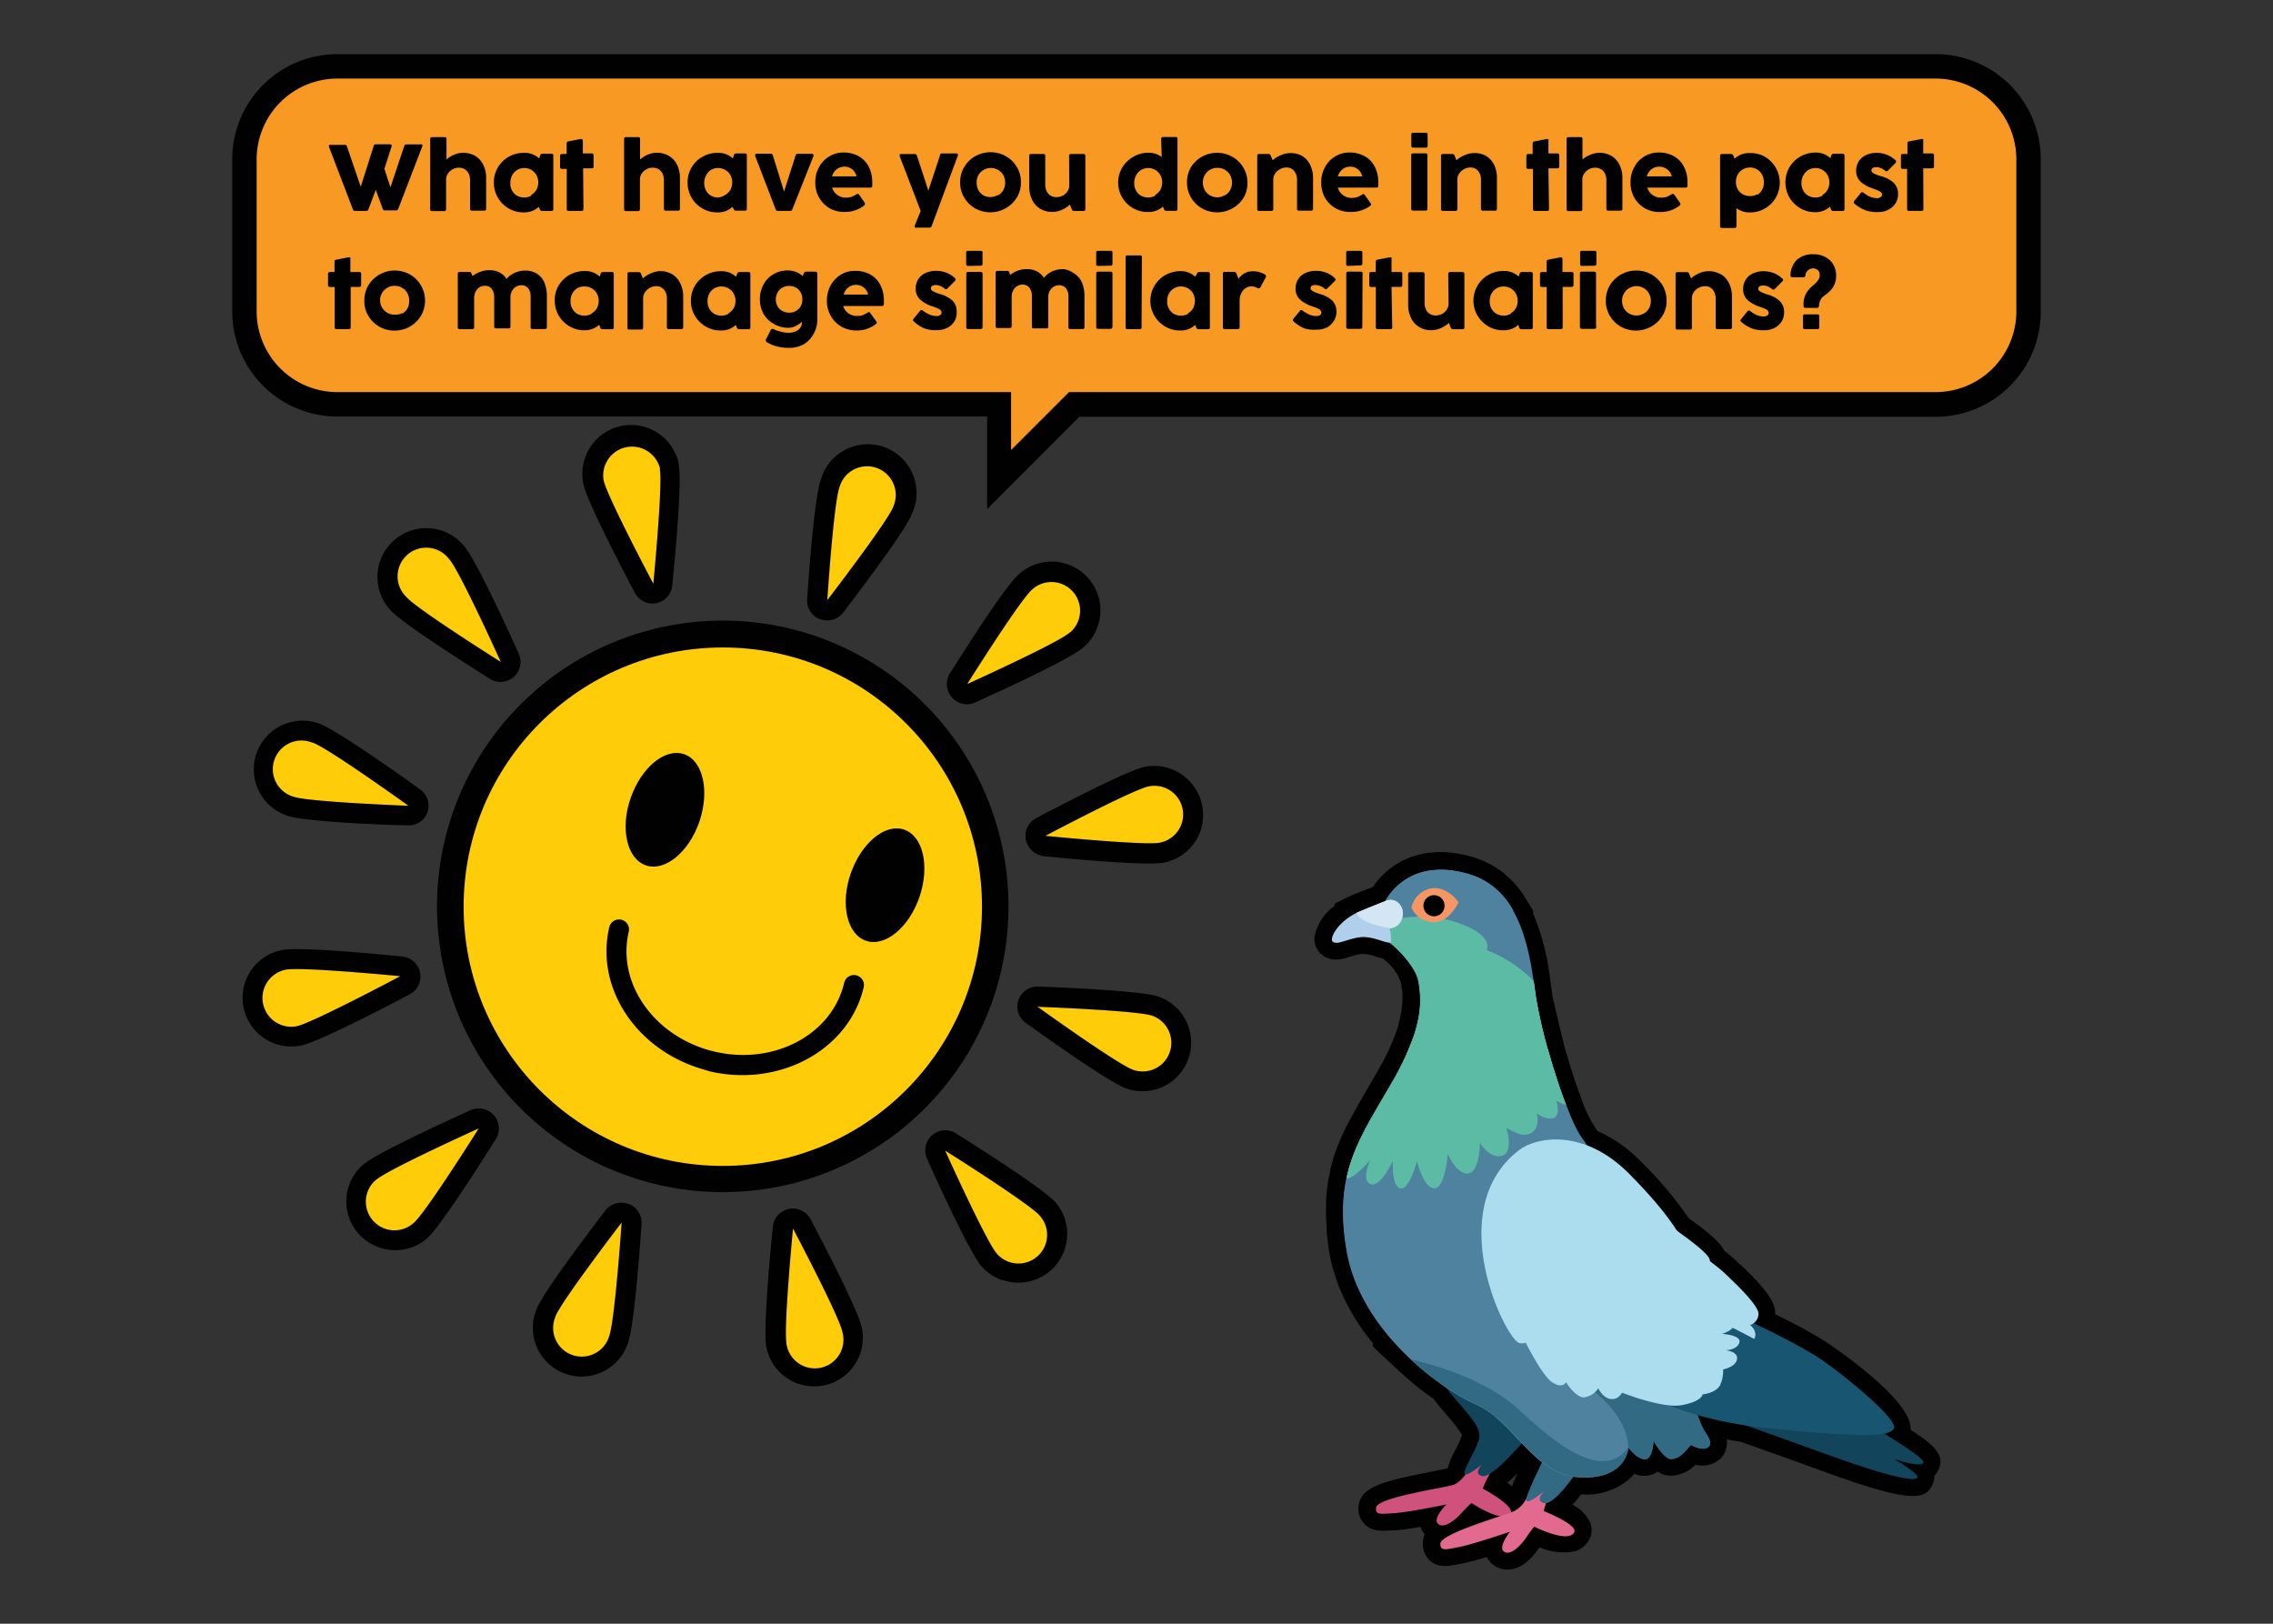 <svg id="Layer_2" data-name="Layer 2" xmlns="http://www.w3.org/2000/svg" viewBox="0 0 350 250"><rect x="0" y="0" width="350" height="250" fill="#333333" stroke="none"/><defs><style>.cls-1{fill:#f89923;}.cls-2{fill:#010101;}.cls-3{fill:#ffcc09;}.cls-4{fill:#fff;}.cls-5{fill:#cf527c;}.cls-6{fill:#e26a8e;}.cls-7{fill:#336a83;}.cls-8{fill:#12455c;}.cls-9{fill:#4e829f;}.cls-10{fill:#5cbba4;}.cls-11{fill:#f79665;}.cls-12{fill:#b0cfec;}.cls-13{fill:#185570;}.cls-14{fill:#d4e6f3;}.cls-15{fill:#acddef;}</style></defs><g id="Layer_2-2" data-name="Layer 2"><g id="Layer_1-2" data-name="Layer 1-2"><path class="cls-1" d="M51.94,10.22H298.08a14.33,14.33,0,0,1,14.28,14.3V48a14.34,14.34,0,0,1-14.28,14.29H165.42L153.83,73.84V62.25H51.94A14.33,14.33,0,0,1,37.64,48V24.52A14.34,14.34,0,0,1,51.94,10.22Z"/><path class="cls-2" d="M152,78.38V64.13h-100A16.19,16.19,0,0,1,35.76,48V24.52A16.18,16.18,0,0,1,51.94,8.34H298.08a16.18,16.18,0,0,1,16.16,16.18V48a16.18,16.18,0,0,1-16.16,16.17H166.2ZM51.94,12.1A12.44,12.44,0,0,0,39.52,24.52V48A12.44,12.44,0,0,0,51.94,60.37H155.69v8.92l8.92-8.92H298.08A12.43,12.43,0,0,0,310.48,48V24.52a12.43,12.43,0,0,0-12.4-12.42Z"/><path class="cls-2" d="M97.05,181.18a44,44,0,1,1,55.86-27.35A44,44,0,0,1,97.05,181.18Zm25.54-74.5a34.8,34.8,0,1,0,21.65,44.21A34.8,34.8,0,0,0,122.59,106.68Z"/><path class="cls-2" d="M99.5,92.77a3.15,3.15,0,0,1-1.73-1.48c-2.21-4.17-7.41-14.19-7.93-16.77a7.5,7.5,0,1,1,14.67-3.17,2.93,2.93,0,0,1,0,.29h0c.51,2.58-.52,13.81-1,18.51a3.1,3.1,0,0,1-2.49,2.73A3.14,3.14,0,0,1,99.5,92.77ZM97.63,71.83a1.27,1.27,0,0,0-.67,0,1.35,1.35,0,0,0-1,1.58,49,49,0,0,0,2.35,5.42A48.13,48.13,0,0,0,98.45,73,1.38,1.38,0,0,0,97.63,71.83Z"/><path class="cls-2" d="M76.11,104.84a3.23,3.23,0,0,1-.65-.31C71.47,102,62,96,60.18,94A7.5,7.5,0,1,1,71.1,83.66c.13.14.26.28.38.43h0c1.73,2,6.44,12.22,8.39,16.54a3.08,3.08,0,0,1-3.82,4.19ZM66.33,87.77a1.32,1.32,0,0,0-1.4,2.13,50.18,50.18,0,0,0,4.8,3.53A45.49,45.49,0,0,0,66.9,88.2,1.35,1.35,0,0,0,66.33,87.77Z"/><path class="cls-2" d="M44.31,125.61a7.5,7.5,0,1,1,4.55-14.3l.3.11c2.48.86,11.69,7.36,15.53,10.12a3.09,3.09,0,0,1,1.12,3.53,3,3,0,0,1-3,2C58.1,127,46.79,126.46,44.31,125.61Zm2.84-8.35a1.31,1.31,0,1,0-.81,2.49h0a46.35,46.35,0,0,0,5.88.63A48,48,0,0,0,47.15,117.26Z"/><path class="cls-2" d="M42.44,160.72a7.49,7.49,0,0,1,1-14.45c2.57-.51,13.8.53,18.5,1a3.1,3.1,0,0,1,1.18,5.81c-4.22,2.23-14.23,7.39-16.79,7.9A7.49,7.49,0,0,1,42.44,160.72Zm2.18-8.38a1.33,1.33,0,0,0-1.06,1.55,1.28,1.28,0,0,0,.56.82,1.36,1.36,0,0,0,1,.2,44.12,44.12,0,0,0,5.42-2.35A47,47,0,0,0,44.62,152.34Zm-.63-3Z"/><path class="cls-2" d="M58.37,192.06a7.49,7.49,0,0,1-2.46-12.74h0c2-1.72,12.22-6.43,16.53-8.38a3.09,3.09,0,0,1,3.89,4.47c-2.51,4-8.58,13.49-10.58,15.28A7.52,7.52,0,0,1,58.37,192.06ZM60,184a1.31,1.31,0,1,0,1.56,2.11.84.84,0,0,0,.18-.15,46,46,0,0,0,3.44-4.76A43.8,43.8,0,0,0,60,184Z"/><path class="cls-2" d="M123,213.09a7.55,7.55,0,0,1-5-5.69h0c-.5-2.58.53-13.8,1-18.51a3.09,3.09,0,0,1,5.81-1.17c2.21,4.18,7.41,14.19,7.91,16.76a7.49,7.49,0,0,1-9.76,8.57Zm1.1-6.87a1.32,1.32,0,1,0,2.58-.51,42.7,42.7,0,0,0-2.36-5.42A51,51,0,0,0,124.14,206.22Z"/><path class="cls-2" d="M154.34,197.11a7.87,7.87,0,0,1-3.24-2.17h0c-1.71-2-6.43-12.23-8.35-16.54a3.09,3.09,0,0,1,4.47-3.89c4,2.52,13.5,8.59,15.29,10.58a7.5,7.5,0,0,1-8.08,12Zm1.44-6.23a1.32,1.32,0,0,0,2.12-1.57l-.15-.17a45.78,45.78,0,0,0-4.79-3.53A46.69,46.69,0,0,0,155.78,190.88Z"/><path class="cls-2" d="M173.49,167.61c-2.49-.85-11.69-7.36-15.53-10.11a3.09,3.09,0,0,1,1.91-5.61c4.71.18,16,.69,18.48,1.54a7.49,7.49,0,1,1-4.86,14.18Zm2-5.88Zm-5.07-3.13a46.15,46.15,0,0,0,5.06,3.12,1.32,1.32,0,0,0,.92-2.47l-.07,0a51,51,0,0,0-5.91-.58Z"/><path class="cls-2" d="M160,131.62a3.09,3.09,0,0,1-.44-5.66c4.18-2.21,14.19-7.4,16.76-7.91a7.56,7.56,0,0,1,7.73,11.53l-.05.06a7.54,7.54,0,0,1-4.8,3.18h0c-2.57.5-13.8-.53-18.5-1A2.44,2.44,0,0,1,160,131.62Zm18.22-7.45a1.42,1.42,0,0,0-.71,0,45.49,45.49,0,0,0-5.42,2.35,50.15,50.15,0,0,0,5.88.17,1.38,1.38,0,0,0,.86-.57,1.36,1.36,0,0,0,.2-1,1.51,1.51,0,0,0-.81-1Z"/><path class="cls-2" d="M147.93,108.28a3.26,3.26,0,0,1-1.33-.89,3.1,3.1,0,0,1-.32-3.73c2.52-4,8.58-13.5,10.58-15.23A7.5,7.5,0,0,1,167,99.52l-.24.21h0c-2,1.73-12.23,6.45-16.53,8.4A3.13,3.13,0,0,1,147.93,108.28Zm14.34-15.4a1.35,1.35,0,0,0-1.33.26,48.17,48.17,0,0,0-3.52,4.78,45.39,45.39,0,0,0,5.32-2.86,1.33,1.33,0,0,0,.14-1.86,1.14,1.14,0,0,0-.61-.37Z"/><path class="cls-2" d="M126.39,95.35h-.1a3.05,3.05,0,0,1-2-3.11c.31-4.7,1.17-15.95,2.11-18.41A7.5,7.5,0,1,1,140.84,78a7,7,0,0,1-.44,1.15h0c-.93,2.46-7.73,11.44-10.58,15.19A3.06,3.06,0,0,1,126.39,95.35Zm7.49-20.17a1.33,1.33,0,0,0-1.67.8,48.65,48.65,0,0,0-.83,5.88,42.86,42.86,0,0,0,3.28-5,1.3,1.3,0,0,0-.75-1.7h0ZM137.56,78Z"/><circle class="cls-3" cx="111.3" cy="139.6" r="39.91"/><path class="cls-3" d="M101.6,72.23c.47,2.35-1,17.64-1,17.64s-7.19-13.54-7.67-16a4.44,4.44,0,0,1,8.71-1.69Z"/><path class="cls-3" d="M69.21,86.14c1.61,1.85,7.9,15.77,7.9,15.77s-12.93-8.13-14.54-10A4.41,4.41,0,1,1,69.09,86Z"/><path class="cls-3" d="M48.16,114.35c2.35.8,14.73,9.71,14.73,9.71s-15.28-.58-17.63-1.38a4.41,4.41,0,1,1,2.55-8.44l.31.11Z"/><path class="cls-3" d="M44,149.3c2.41-.47,17.63,1,17.63,1S48.12,157.48,45.7,158A4.41,4.41,0,0,1,44,149.3Z"/><path class="cls-3" d="M57.94,181.64c1.85-1.61,15.77-7.9,15.77-7.9s-8.12,12.93-10,14.54a4.41,4.41,0,0,1-5.93-6.53Z"/><path class="cls-3" d="M121.11,206.8c-.47-2.35,1-17.64,1-17.64s7.13,13.51,7.6,15.91a4.41,4.41,0,1,1-8.55,2.15,3.4,3.4,0,0,1-.09-.46Z"/><path class="cls-3" d="M153.44,192.94c-1.61-1.85-7.9-15.78-7.9-15.78s12.93,8.13,14.55,10a4.41,4.41,0,0,1-6.53,5.93Z"/><path class="cls-3" d="M174.5,164.72c-2.35-.8-14.73-9.71-14.73-9.71s15.28.57,17.63,1.37a4.41,4.41,0,1,1-2.9,8.34Z"/><path class="cls-3" d="M178.6,129.74c-2.35.47-17.63-1.05-17.63-1.05s13.51-7.14,15.91-7.61a4.41,4.41,0,1,1,1.78,8.64l-.09,0Z"/><path class="cls-3" d="M164.71,97.4c-1.85,1.62-15.77,7.91-15.77,7.91s8.12-12.94,10-14.55a4.41,4.41,0,1,1,5.93,6.53Z"/><path class="cls-3" d="M137.56,78c-.87,2.29-10.17,14.4-10.17,14.4s1-15.28,1.92-17.53a4.41,4.41,0,1,1,8.41,2.67c-.05.16-.11.31-.17.46Z"/><path class="cls-2" d="M96.7,185.35h.09a3.12,3.12,0,0,1,2,3.11c-.33,4.7-1.18,16-2.13,18.41A7.5,7.5,0,0,1,82.46,202c.05-.15.11-.29.16-.43h0c.93-2.45,7.73-11.44,10.59-15.19A3.1,3.1,0,0,1,96.7,185.35Zm-7.49,20.18a1.34,1.34,0,0,0,1.66-.81,46.72,46.72,0,0,0,.82-5.88,46.62,46.62,0,0,0-3.28,4.95,1.33,1.33,0,0,0,.75,1.72Zm-3.69-2.83Z"/><path class="cls-3" d="M85.52,202.7c.87-2.3,10.2-14.47,10.2-14.47s-1.06,15.29-1.93,17.53a4.4,4.4,0,1,1-8.42-2.59,4.6,4.6,0,0,1,.19-.52Z"/><path class="cls-2" d="M107.69,126.51c-1.62,4.7-5.31,7.73-8.23,6.73s-4-5.65-2.35-10.38,5.31-7.74,8.23-6.74S109.3,121.78,107.69,126.51Z"/><path class="cls-2" d="M141.58,138.11c-1.62,4.7-5.3,7.74-8.23,6.74s-4-5.65-2.35-10.37,5.3-7.75,8.23-6.74S143.19,133.38,141.58,138.11Z"/><path class="cls-2" d="M107.13,164.28c-9.56-3.28-15.44-12.52-13.31-21.53a1.53,1.53,0,1,1,3,.71c-1.76,7.45,3.25,15.14,11.33,17.91a16.8,16.8,0,0,0,1.84.53c9.15,2.17,18.13-2.58,20-10.59a1.54,1.54,0,0,1,3,.71c-2.28,9.65-12.93,15.43-23.73,12.93C108.54,164.72,107.82,164.52,107.13,164.28Z"/><path class="cls-4" d="M296.16,225.19c.22-.46-3-2.61-6-4.47.88-.16,1.38-.45,1.52-.83.54-1.59-9.12-9.34-12.21-11.24a97,97,0,0,0-9.41-5,1.79,1.79,0,0,0,.78-1.47c0-1.44-4.78-5.81-4.78-5.81h0a20.94,20.94,0,0,0-2.65-2.24V194c-.24-1-3.61-3.45-5.14-4.51a53.51,53.51,0,0,0-7.36-8.81,18.31,18.31,0,0,0-6.48-4.36c-.27-.43-.52-.79-.68-1a23.53,23.53,0,0,1-2.64-5.46c-.17-.49-.36-1-.54-1.51l-.2-.54-.49-1.49a1.4,1.4,0,0,0-.17-.47c-.2-.64-.41-1.28-.6-1.93a1.86,1.86,0,0,0-.15-.51l-.45-1.54a1.82,1.82,0,0,0-.16-.55c-.06-.18-.13-.46-.19-.68s-.17-.66-.26-1l-.17-.67c-.07-.31-.16-.61-.23-.92s-.1-.46-.16-.67-.13-.61-.2-.9-.09-.41-.13-.6-.12-.61-.18-.91-.07-.34-.09-.49c-.08-.45-.14-.86-.2-1.26-.08-.61-.18-1.28-.27-2v-.2h0a31,31,0,0,0-3.21-10.9h0v-.06a12.16,12.16,0,0,0-1.18-1.66l-.22-.26a11.58,11.58,0,0,0-1.28-1.34l-.15-.14a11.75,11.75,0,0,0-1.65-1.17l-.4-.22a12,12,0,0,0-2-.81c-8.51-2.46-12,2.71-12.8,4.19h0l-.29.12-.31.12-.58.23-.33.13-.63.26-.49.2-1.17.49-.54.25h0c-2.93,1.43-4.31,3.95-3.71,4.43s1.91-.33,3.93-.65,3.88.81,5,.83h0l.3.25.21.19.38.37.28.26.46.48.22.23.1.11c.17.2.36.42.54.65h0l.15.2a10,10,0,0,1,.65.91l.16.31a6.17,6.17,0,0,1,.38.72,1.19,1.19,0,0,1,.08.2v.1a5.76,5.76,0,0,1,.3,1c0,.27.08.55.11.84v.18a3.27,3.27,0,0,0,.09.92v1.21a5.67,5.67,0,0,1-.09,1.18v.19a18.52,18.52,0,0,1-.57,2.74l-.06.22c-.14.47-.31,1-.5,1.48l-.21.55c-.16.41-.33.84-.53,1.27s-.25.63-.41.94l-.23.49c-.19.4-.4.81-.61,1.17l-.27.51c-.31.58-.65,1.17-1,1.83l-1.17,2-.86,1.46-.36.63-.15.24h0l-.51.9-.28.51-.37.67-.21.39c-.37.7-.72,1.39-1,2.08v.12a3.79,3.79,0,0,0-.18.42c-.18.39-.35.78-.5,1.18l-.19.51-.09.27c-.12.31-.22.63-.32.95l-.16.52a3.29,3.29,0,0,1-.17.65c0,.23-.07.29-.1.43a4.5,4.5,0,0,0-.14.6h0c-.12.54-.22,1.1-.29,1.67v.13c-.09.77-.14,1.58-.16,2.43V186a22.83,22.83,0,0,0,.11,2.7v.58c.09,1,.22,2,.41,3.14.13.71.28,1.4.47,2.07.06.23.14.45.21.67.13.45.28.9.45,1.34s.2.51.29.75.34.8.52,1.18.24.5.37.75l.6,1.18.41.7c.24.39.49.78.73,1.18.13.2.26.41.4.61.34.49.71,1,1.07,1.46l.24.3c.36.46.73.91,1.1,1.34h0a43.94,43.94,0,0,0,3.06,3.19h0c.81.76,1.65,1.47,2.47,2.13l.35.28c.79.62,1.57,1.18,2.35,1.7h0c2.43,3.3,5.6,5.88,5.21,7.88-.34,1.77-2.74,5.26-2.21,5.59h.14a4.37,4.37,0,0,1-2,1.67c-1.79.5-11.65,1.94-11.85,3.47-.15,1.17.69,1,2.84.85s8-1.34,8-1.34-2.25,2.18-1.29,2.95,2.72-.71,3.73-1.81a12.52,12.52,0,0,1,1.41-1.41,15.25,15.25,0,0,0,4.39,2c-3.39,1.17-9.24,3-9.24,4.23s.81.9,2.92.49,7.81-2.35,7.81-2.35-2,2.45-.89,3.09,2.61-1.06,3.45-2.28a14,14,0,0,1,1.18-1.57s5.26,2.63,6.15.84c.61-1.17-4.7-3.25-4.7-3.25s.14-.52.33-1.18c1.25-.13,3.28-2.72,4.28-4.1a6.13,6.13,0,0,0,1,.11c7.21.37,7.45-4.63,7.45-4.63s1.46,2.15,2.64,2.15,1.34-2.81,1.34-2.81,1.59,2.93,2.81,2.8,1.95-1,2.93-2.19c1.83,1.1,4,.73,2.35-1.71a9.9,9.9,0,0,1-.57-1,1.11,1.11,0,0,0-.16-.38c-.06-.13-.27-.61-.4-.95,0-.14-.11-.28-.15-.44v-.1a58.06,58.06,0,0,0,7.38,1.59c3.25,1.17,7.42,2.62,12.12,4.33,10.87,4,14.11,4.31,14.35,3.68s-3.59-2.82-3.59-2.82S295.72,226.05,296.16,225.19ZM235.28,230h0c0,.13-.1.25-.13.37a4,4,0,0,1-2.06,2.35l-.41.16c.25-1.17-4.33-3.67-4.33-3.67s.53-1.28,1-2.21a27.44,27.44,0,0,0,5-4.7,29.7,29.7,0,0,0,3.12,2.92,49.16,49.16,0,0,0-2.2,4.78Z"/><path class="cls-2" d="M232.11,241.14a3.06,3.06,0,0,1-1.63-.47,2.8,2.8,0,0,1-1.18-1.6c-1.54.49-3.17,1-4.17,1.18l-.41.07c-1.65.33-2.94.58-4.06-.34a2.88,2.88,0,0,1-1-2.35,2.49,2.49,0,0,1,.43-1.45,2.79,2.79,0,0,1-.92-1.67c-1.59.28-3.27.54-4.28.61h-.42c-1.67.11-3,.2-4-.85a2.86,2.86,0,0,1-.7-2.44c.3-2.35,2.89-3.18,11-4.77,1.08-.21,1.94-.37,2.35-.48a1.7,1.7,0,0,0,.24-.22,10.74,10.74,0,0,1,1.18-2.82,16.24,16.24,0,0,0,1.18-2.58,14.45,14.45,0,0,0-2.41-3.24c-.7-.8-1.47-1.7-2.2-2.67-.72-.49-1.45-1-2.18-1.61l-.34-.27c-.9-.73-1.76-1.46-2.62-2.26l-4-3.7h.44c-.31-.35-.6-.72-.89-1.09l-.24-.31c-.4-.52-.77-1-1.17-1.56l-.43-.65-.77-1.17c-.15-.24-.27-.47-.4-.71-.26-.47-.49-.87-.7-1.28s-.26-.53-.39-.81-.38-.86-.56-1.28l-.33-.84c-.18-.47-.33-1-.48-1.45l-.22-.72a20.11,20.11,0,0,1-.52-2.27c-.2-1.18-.33-2.26-.44-3.32l-.06-.61c-.07-1-.1-2-.09-2.89v-.37c0-.92.08-1.84.19-2.75s.2-1.37.32-2l.13-.53,2.12.31-2.07-.54.42-1.53c.15-.5.27-.85.38-1.17l.32-.84c.17-.42.34-.83.52-1.24l.21-.46c.39-.85.75-1.58,1.18-2.35l1.39-2.54,2,.79L210.08,170l2.35-4.07c.35-.61.67-1.18,1-1.76l.17-.35c.29-.55.49-.94.66-1.32l.23-.45.39-.89c.18-.42.35-.82.49-1.18l.2-.51c.17-.48.33-.94.44-1.36l2.12.38-2.05-.59a17.24,17.24,0,0,0,.5-2.35c.06-.51.08-.83.09-1.18s0-.66,0-.92a6.82,6.82,0,0,0-.07-.9,4,4,0,0,0-.13-.92,2.26,2.26,0,0,0-.17-.56l-.09-.21a4.25,4.25,0,0,0-.27-.52l1.72-1.32-1.86,1.07a7.57,7.57,0,0,0-.52-.74l1.52-1.53-1.68,1.32-.47-.55-1.33-1.34h0a9.61,9.61,0,0,1-1.3-.36,6,6,0,0,0-2.51-.4,11.79,11.79,0,0,0-1.75.44c-1.18.35-2.61.79-3.87-.25a2.62,2.62,0,0,1-.89-2.35,7.48,7.48,0,0,1,3.17-4.5l-.1-.2,1.94-.94.66-.31,3.19-1.29c2.35-3.72,7.41-6.68,14.87-4.53a13.33,13.33,0,0,1,2.35,1l.49.26a13.43,13.43,0,0,1,2,1.37l.18.16a13.25,13.25,0,0,1,1.51,1.58l.25.28a17.17,17.17,0,0,1,1.24,1.82l.94,1.57-.08.08a36.22,36.22,0,0,1,2.7,10.18l.31,2.18a7.48,7.48,0,0,0,.19,1.17l1.69,7.06.61,2.08.6,1.89.11.32c.21.66.37,1.17.54,1.6l.19.54c.17.5.35,1,.53,1.46a20.23,20.23,0,0,0,2.28,4.87c.13.16.28.38.46.64a21.11,21.11,0,0,1,6.57,4.57,57.88,57.88,0,0,1,7.42,8.82c4,2.79,5.08,4.13,5.44,4.93a19.41,19.41,0,0,1,2.24,1.92,29.68,29.68,0,0,1,2.35,2.28c2.67,2.78,3.18,4.09,3.14,5.18a2.54,2.54,0,0,1,0,.39c2.35,1.18,5.23,2.62,7.69,4.14.14.08,14.24,9.4,13.14,13.61,4.07,2.61,5.28,3.88,4.36,5.71a2.6,2.6,0,0,1-.68.87,2.35,2.35,0,0,1-.15,1.17c-.87,2.25-2.85,2.74-17.06-2.44-4.6-1.68-8.7-3.14-11.91-4.27-1-.15-2-.33-3-.53a3.05,3.05,0,0,1-.55,3.2,3.69,3.69,0,0,1-3.7.81,5.2,5.2,0,0,1-3.32,1.75,3.42,3.42,0,0,1-2.36-.74,2.82,2.82,0,0,1-2,.76,3.72,3.72,0,0,1-1.73-.43,6.69,6.69,0,0,1-1,1.08,9.7,9.7,0,0,1-7.29,2.15,19.3,19.3,0,0,1-2,2.26,6.31,6.31,0,0,1,3.11,2.79,2.57,2.57,0,0,1-.09,2.15,3.16,3.16,0,0,1-1.87,1.6c-1.62.54-3.88-.1-5.53-.77l-.13.18C235,240.45,233.29,241.14,232.11,241.14Zm-1-12.81a17.55,17.55,0,0,1,1.93,1.4v-.1h0l.13-.35c.36-1,1-2.35,1.55-3.53l-.39-.36a26.17,26.17,0,0,1-3.2,2.93Zm3.13-9.3,1.62,1.7a24.37,24.37,0,0,0,2.87,2.69l1.38,1.09-.78,1.56c-.58,1.18-1.09,2.23-1.47,3.1a15.83,15.83,0,0,0,2.69-3.08l.76-1.07,1.31.22c.25,0,.49.08.75.09a6,6,0,0,0,4.32-1.06,2.69,2.69,0,0,0,.87-1.55l.29-6,3.53,4.86.06.07.37-7.45,3.64,6.65a8.49,8.49,0,0,0,1.07,1.54,8.78,8.78,0,0,0,1.11-1.25l1.1-1.36c-.09-.22-.17-.4-.24-.6l-1.54-4.4,4,1.05a54.62,54.62,0,0,0,7,1.52l.4.1c3.25,1.17,7.43,2.63,12.14,4.35s7.73,2.66,9.66,3.19l.34-.76c-.69-.46-1.55-1-2.63-1.67l-4.71-2.88,4.33-.86a71,71,0,0,0-10.23-8.38,93.94,93.94,0,0,0-9.22-4.83L265.68,204l2.78-1.89a29.42,29.42,0,0,0-3.89-4.15,18,18,0,0,0-2.5-2.11l-.76-.56-.07-.7a28.8,28.8,0,0,0-4.25-3.38l-.36-.25-.24-.37a50,50,0,0,0-7-8.45,16.5,16.5,0,0,0-5.73-3.85l-.67-.26-.39-.61a9,9,0,0,0-.51-.78c-.32-.39-1.26-1.55-3-6.08-.19-.49-.37-1-.56-1.54l-.2-.56c-.17-.5-.34-1-.51-1.52l-.16-.49c-.21-.64-.41-1.3-.61-2l-.11-.31c-.21-.71-.35-1.18-.5-1.74l-1.83-7.6q-.12-.72-.21-1.35l-.27-1.95a29.69,29.69,0,0,0-3-10.34l-.14-.25c-.27-.4-.55-.8-.85-1.17l-.18-.2a8.63,8.63,0,0,0-1.07-1.11l-.15-.15a8.49,8.49,0,0,0-1.28-.87l-.32-.16a8.1,8.1,0,0,0-1.62-.66c-6.72-2-9.47,1.55-10.33,3.15l-.32.59-4.33,1.82a11.43,11.43,0,0,1,2.71.6,7.79,7.79,0,0,0,.92.24h.59l1.37,1,.45.41.3.3c.16.15.32.33.5.52l.26.28c.31.33.51.57.72.83l.23.28c.26.36.52.72.75,1.1l.18.3c.21.37.37.67.51,1l.11.27a6.67,6.67,0,0,1,.47,1.56c0,.3.09.6.12.92.07.54.1.88.12,1.25s0,.86,0,1.24a6.76,6.76,0,0,1-.11,1.45v.21a19.9,19.9,0,0,1-.63,3.07l-.07.24c-.14.51-.33,1.05-.53,1.61l-.17.42c-.23.6-.41,1.06-.62,1.53l-.43,1-.25.5c-.2.41-.41.85-.65,1.29l-.27.53c-.33.6-.67,1.18-1.06,1.9l-3.84,6.72c-.36.67-.69,1.33-1,2l-.14.32-.54,1.28-.17.46-2.11-.47,2,.71c-.11.3-.2.58-.28.87l-.54,2c-.11.53-.19,1-.26,1.57a23,23,0,0,0-.18,2.35v.43a21.83,21.83,0,0,0,.1,2.52v.55c.09.94.21,1.92.38,3,.12.64.26,1.26.44,1.89l.19.6a8.47,8.47,0,0,0,.4,1.17c.07.21.15.4.23.59.19.48.35.85.52,1.18l.34.68c.12.22.36.71.56,1.07l.38.66c.21.35.45.71.68,1.07l.37.56c.33.47.67.93,1,1.38l.22.28c.34.43.7.86,1,1.28.92,1.05,1.89,2.06,2.9,3l.32.28c.71.65,1.39,1.18,2.06,1.77l.34.27c.75.58,1.49,1.17,2.21,1.62l.29.2.26.32c.71,1,1.49,1.87,2.21,2.7,2.07,2.35,3.85,4.43,3.38,6.84a12.35,12.35,0,0,1-1.18,3h.07a31.52,31.52,0,0,0,4-4Zm-20.15-73.12v.1l.36-.52Z"/><path class="cls-2" d="M232.11,241.66a3.58,3.58,0,0,1-1.91-.54,3.22,3.22,0,0,1-1.26-1.4,38.63,38.63,0,0,1-3.75,1l-.42.08c-1.71.33-3.18.63-4.5-.44a3.43,3.43,0,0,1-1.17-2.75,3.19,3.19,0,0,1,.28-1.36,3.45,3.45,0,0,1-.65-1.17,38.11,38.11,0,0,1-3.84.53h-.42c-1.77.12-3.26.21-4.4-1a3.34,3.34,0,0,1-.85-2.86c.37-2.79,3.61-3.7,11.48-5.22l.36-.09c.81-.15,1.47-.28,1.85-.37a12.21,12.21,0,0,1,1.17-2.79,17.07,17.07,0,0,0,1.06-2.35A22.32,22.32,0,0,0,222.9,218c-.65-.75-1.45-1.67-2.19-2.65-.71-.48-1.41-1-2.14-1.57l-.34-.28c-1-.81-1.85-1.54-2.65-2.28l-4-3.71a.51.51,0,0,1-.14-.57v-.06l-.41-.52-.24-.31c-.4-.51-.79-1-1.18-1.58l-.43-.66c-.27-.41-.53-.82-.79-1.25l-.41-.72c-.26-.47-.48-.88-.69-1.3s-.27-.53-.4-.81-.4-.88-.58-1.32-.25-.6-.34-.85c-.18-.48-.33-1-.48-1.48l-.23-.71c-.23-.85-.41-1.61-.54-2.36-.18-1.08-.31-2.14-.43-3.35v-.61c-.08-1-.12-2-.11-3v-.41a22.42,22.42,0,0,1,.2-2.8c.11-.83.2-1.41.33-2l.13-.54v-.25l.41-1.51c.17-.55.28-.91.4-1.25l.33-.85c.17-.43.34-.86.53-1.28l.2-.46c.4-.86.76-1.6,1.18-2.35l1.41-2.54.09-.14a.37.37,0,0,1,.07-.14l2.35-4.07c.36-.6.67-1.17,1-1.75l.19-.33.64-1.31.23-.45c.14-.3.25-.59.38-.87s.33-.8.49-1.18l.18-.51c.18-.45.32-.89.45-1.31v-.2a14.62,14.62,0,0,0,.48-2.35c.06-.49.08-.8.1-1.09s0-.63,0-.88a3.69,3.69,0,0,0-.07-.87,6.57,6.57,0,0,1-.12-.89,3.53,3.53,0,0,0-.15-.46l-.09-.19a4.93,4.93,0,0,0-.23-.46.33.33,0,0,1,0-.14l-.07-.09c-.15-.24-.32-.47-.5-.71v-.09l-.09-.09-.46-.55L213,147.6l-1.18-.32a5.5,5.5,0,0,0-2.27-.4,15.86,15.86,0,0,0-1.68.42c-1.18.38-2.87.89-4.36-.34a3.1,3.1,0,0,1-1.08-2.84,7.64,7.64,0,0,1,3.06-4.63.6.6,0,0,1,0-.19.63.63,0,0,1,.27-.31l1.94-.94.7-.32,3-1.17c1.31-1.95,5.88-7.34,15.37-4.61a13.89,13.89,0,0,1,2.47,1,5.05,5.05,0,0,1,.51.28,12,12,0,0,1,2.05,1.41l.2.19a13.27,13.27,0,0,1,1.57,1.61l.24.29a17.25,17.25,0,0,1,1.3,1.9l.94,1.55a.53.53,0,0,1,0,.39,37.77,37.77,0,0,1,2.63,10.07l.31,2.19a6.86,6.86,0,0,0,.19,1.18l1.69,7.05.6,2.06c.19.63.39,1.27.59,1.88l.1.32c.21.64.38,1.17.54,1.58l.19.55c.18.5.35,1,.53,1.44a19.63,19.63,0,0,0,2.2,4.71l.39.55a21.23,21.23,0,0,1,6.59,4.62,58.17,58.17,0,0,1,7.45,8.82c4,2.81,5.08,4.17,5.47,5a19.8,19.8,0,0,1,2.19,1.89,28,28,0,0,1,2.35,2.27c2.8,2.93,3.34,4.35,3.28,5.59h0c2.9,1.42,5.39,2.76,7.41,4,.14.08,13.82,9,13.45,13.8,3.36,2.19,5.45,3.83,4.26,6.21a3.14,3.14,0,0,1-.6.84,3.33,3.33,0,0,1-.21,1.18c-1.11,2.86-3.84,2.95-17.76-2.14-4.59-1.67-8.69-3.13-11.9-4.26-.67-.09-1.4-.22-2.11-.35a3.53,3.53,0,0,1-.88,2.88,4.07,4.07,0,0,1-3.91,1,5.65,5.65,0,0,1-3.44,1.7,3.86,3.86,0,0,1-2.43-.62,3.32,3.32,0,0,1-2,.63,3.66,3.66,0,0,1-1.57-.3,6.62,6.62,0,0,1-.77.82,10.2,10.2,0,0,1-7.41,2.35,17,17,0,0,1-1.35,1.59,6,6,0,0,1,2.72,2.7,3.11,3.11,0,0,1-.1,2.6,3.7,3.7,0,0,1-2.19,1.86,9,9,0,0,1-5.5-.61C235.54,240.52,233.84,241.66,232.11,241.66Zm-2.85-3.14a.59.59,0,0,1,.26.07.5.5,0,0,1,.25.32,2.14,2.14,0,0,0,1,1.29,2.52,2.52,0,0,0,1.35.39c1.37,0,2.84-1.07,4.26-3.11.14-.2.53-.44.75-.36,1.54.63,3.68,1.25,5.16.76a2.61,2.61,0,0,0,1.58-1.33,2.09,2.09,0,0,0,.06-1.73,5.93,5.93,0,0,0-2.86-2.51.56.56,0,0,1-.28-.4.53.53,0,0,1,.16-.45,21,21,0,0,0,1.93-2.19.53.53,0,0,1,.45-.21,9.19,9.19,0,0,0,6.91-2,7.13,7.13,0,0,0,.91-1,.54.54,0,0,1,.67-.17,3.24,3.24,0,0,0,1.46.38h0a2.36,2.36,0,0,0,1.61-.63.54.54,0,0,1,.68,0,2.73,2.73,0,0,0,2,.65,4.72,4.72,0,0,0,3-1.6.55.55,0,0,1,.52-.14,3.13,3.13,0,0,0,3.16-.66,2.49,2.49,0,0,0,.43-2.66.55.55,0,0,1,.62-.7c1,.2,2,.38,3,.53,3.31,1.17,7.41,2.61,12,4.29,14.22,5.19,15.72,4.46,16.39,2.75a1.89,1.89,0,0,0,.12-.94.54.54,0,0,1,.2-.51,2.3,2.3,0,0,0,.54-.69c.64-1.29.11-2.24-4.19-5a.54.54,0,0,1-.22-.59c.81-3.15-9.19-10.65-12.94-13-2.07-1.27-4.63-2.66-7.64-4.12a.53.53,0,0,1-.29-.54v-.33c0-.85-.31-2-3-4.81a29.86,29.86,0,0,0-2.27-2.23,21.17,21.17,0,0,0-2.21-1.91.55.55,0,0,1-.17-.2c-.47-1-2.18-2.56-5.26-4.7a.66.66,0,0,1-.14-.15,57.9,57.9,0,0,0-7.35-8.73,20.51,20.51,0,0,0-6.41-4.45.59.59,0,0,1-.24-.2,6.81,6.81,0,0,0-.42-.59,20.41,20.41,0,0,1-2.35-5c-.18-.47-.37-1-.54-1.47l-.19-.54c-.16-.47-.33-1-.54-1.61l-.11-.31c-.21-.63-.4-1.27-.6-1.92l-.61-2.08-1.7-7.05c-.08-.46-.14-.86-.2-1.18l-.31-2.17A35.84,35.84,0,0,0,235,141a.66.66,0,0,1,0-.28l-.78-1.32A18.77,18.77,0,0,0,233,137.6l-.23-.27a13.9,13.9,0,0,0-1.46-1.51l-.19-.18a13.26,13.26,0,0,0-1.88-1.28l-.46-.26a12.6,12.6,0,0,0-2.29-.92c-9-2.59-13.2,2.64-14.27,4.3a.55.55,0,0,1-.24.21l-3.2,1.29-.62.28-1.54.77a.63.63,0,0,1-.22.34,7,7,0,0,0-3,4.12,2.08,2.08,0,0,0,.71,1.9c1,.87,2.28.49,3.37.15a14.65,14.65,0,0,1,1.82-.45,6.38,6.38,0,0,1,2.74.42,10.62,10.62,0,0,0,1.26.34.52.52,0,0,1,.39.31l1.18,1.18.17.19,1.27-1a.52.52,0,0,1,.75.05.53.53,0,0,1,0,.75L216,149.5l1.33-.77a.54.54,0,0,1,.73.22.54.54,0,0,1-.13.67l-1.37,1,.09.16.08.21a2.83,2.83,0,0,1,.21.7c0,.24.08.5.13.92s.06.56.08,1,0,.54,0,.95a5.72,5.72,0,0,1-.09,1.18,16.89,16.89,0,0,1-.39,2l1.55.44a.53.53,0,0,1-.23,1l-1.66-.29c-.09.29-.2.61-.32.93l-.2.52c-.15.38-.32.78-.5,1.17l-.4.91-.23.46c-.17.38-.37.78-.67,1.34l-.17.34c-.31.57-.64,1.17-1,1.78l-2.11,3.6,1.42.64a.52.52,0,0,1,.21.69.53.53,0,0,1-.67.27l-1.58-.62-1.17,2.13c-.38.7-.75,1.42-1.18,2.25l-.2.46c-.18.4-.35.81-.52,1.24l-.3.82c-.12.33-.23.67-.39,1.18l-.26,1,1.54.4a.52.52,0,0,1,.39.62h0a.54.54,0,0,1-.6.42l-1.62-.27h0c-.12.58-.23,1.17-.32,1.92a23.89,23.89,0,0,0-.19,2.7v.39a25.48,25.48,0,0,0,.11,2.84v.6c.11,1.18.24,2.23.43,3.27a21,21,0,0,0,.51,2.22l.21.71c.15.48.3,1,.48,1.42.08.24.18.47.32.81s.35.85.55,1.27.26.54.39.79.42.81.67,1.27l.4.69c.25.4.5.8.76,1.18l.43.65c.36.51.74,1,1.17,1.54l.24.3.88,1.07a.51.51,0,0,1,.09.5l3.4,3.16c.78.72,1.6,1.43,2.59,2.23l.34.26c.73.58,1.45,1.11,2.15,1.6a.34.34,0,0,1,.12.12c.74,1,1.54,1.89,2.19,2.63,1.66,1.93,2.46,3,2.52,3.53a.43.43,0,0,1,0,.16,13.86,13.86,0,0,1-1.17,2.71,10.11,10.11,0,0,0-1.08,2.69.59.59,0,0,1-.16.3,1.27,1.27,0,0,1-.51.34c-.38.1-1.1.24-2,.42l-.37.07c-8.29,1.61-10.37,2.46-10.58,4.32a2.36,2.36,0,0,0,.55,2c.8.86,1.94.79,3.53.7h.46q2.13-.2,4.23-.6a.56.56,0,0,1,.4.09.47.47,0,0,1,.21.36,2.26,2.26,0,0,0,.75,1.35.55.55,0,0,1,.09.69,1.92,1.92,0,0,0-.34,1.18,2.35,2.35,0,0,0,.81,1.91c.88.73,1.89.57,3.61.24l.42-.08a38,38,0,0,0,4.12-1.18Zm3.74-8.31a.41.41,0,0,1-.27-.08,16.6,16.6,0,0,0-1.87-1.37.54.54,0,0,1,0-.88,24.09,24.09,0,0,0,3.19-2.95.47.47,0,0,1,.38-.16.52.52,0,0,1,.39.14l.29.28a.69.69,0,0,1,.2.7c-.7,1.49-1.23,2.71-1.53,3.53l-.11.31v.1a.72.72,0,0,1-.4.37Zm-.95-1.93c.28.18.53.37.77.55.21-.55.49-1.22.85-2-.56.57-1.1,1.05-1.56,1.46Zm5.88,1.41a.67.67,0,0,1-.33-.1.54.54,0,0,1-.15-.64c.38-.88.9-1.95,1.48-3.13l.58-1.17-1-.81a26.18,26.18,0,0,1-2.92-2.75l-1.18-1.27-1.17,1.32a32.12,32.12,0,0,1-4,4,.54.54,0,0,1-.3.1.49.49,0,0,1-.51-.24.56.56,0,0,1-.07-.53,12.1,12.1,0,0,0,1.18-2.83c.41-2.16-1.29-4.12-3.26-6.39-.79-.92-1.54-1.79-2.25-2.74l-.18-.24-.24-.16c-.74-.51-1.49-1.05-2.23-1.64l-.34-.28c-.69-.55-1.38-1.17-2.09-1.77l-.31-.3c-1-.94-2-2-2.95-3-.37-.43-.72-.86-1.07-1.31l-.23-.29c-.35-.45-.69-.92-1-1.39l-.38-.59c-.23-.35-.47-.71-.69-1.08l-.39-.67c-.2-.35-.39-.7-.57-1.08l-.35-.69c-.17-.38-.32-.76-.52-1.25-.08-.19-.17-.39-.25-.6-.15-.41-.28-.82-.41-1.25l-.19-.6c-.19-.7-.33-1.32-.44-1.94-.17-.95-.3-1.94-.4-3v-.54c-.07-.9-.1-1.77-.09-2.57v-.46a17.51,17.51,0,0,1,.18-2.35c.07-.53.15-1.06.27-1.6l.54-2,.12-.4-1.52-.55a.53.53,0,1,1,.29-1h0l1.66.37h0c.15-.38.31-.74.55-1.31l.14-.32c.31-.68.65-1.34,1-2l3.86-6.74c.38-.66.72-1.27,1-1.87l.28-.53.63-1.27.25-.51.44-1c.14-.33.37-.9.61-1.49l.15-.43c.2-.54.38-1.07.53-1.56l.07-.25a20.06,20.06,0,0,0,.61-3v-.21a11.12,11.12,0,0,0,.09-1.41v-1.18a4.44,4.44,0,0,0-.11-1.18,5,5,0,0,0-.12-.88,7.75,7.75,0,0,0-.44-1.47l-.11-.26c-.13-.28-.29-.56-.49-.91l-.16-.31c-.21-.33-.47-.69-.73-1l-.21-.28c-.2-.25-.41-.49-.71-.82l-.24-.27-.5-.5-.29-.28-.42-.4-1.18-.87h-.43a6.11,6.11,0,0,1-1-.27,12.31,12.31,0,0,0-2.61-.58.54.54,0,0,1-.48-.45.51.51,0,0,1,.32-.57l4.16-1.75.23-.43c.93-1.7,3.86-5.47,11-3.41a9.85,9.85,0,0,1,1.72.7l.33.17a9.08,9.08,0,0,1,1.36.93l.19.17a10.15,10.15,0,0,1,1.1,1.17l.17.19a14.08,14.08,0,0,1,.89,1.29l.15.26a29.94,29.94,0,0,1,3,10.58l.27,2c.06.41.13.84.21,1.32l1.81,7.56c.14.5.3,1,.51,1.71l.09.33c.2.66.41,1.32.61,1.95l.17.49c.16.52.34,1,.5,1.51l.2.56q.28.79.57,1.53c1.68,4.45,2.58,5.56,2.88,5.88a9.43,9.43,0,0,1,.56.84l.28.45.51.2a16.74,16.74,0,0,1,5.88,4,51.46,51.46,0,0,1,7,8.37l.17.28.27.19a28.33,28.33,0,0,1,4.35,3.53.51.51,0,0,1,.13.29v.46l.57.42a19,19,0,0,1,2.56,2.18,29.71,29.71,0,0,1,3.95,4.21.52.52,0,0,1,.08.4.49.49,0,0,1-.22.34l-2,1.36,2.56,1.18a95.24,95.24,0,0,1,9.28,4.87,73,73,0,0,1,10.34,8.46.56.56,0,0,1,.11.54.51.51,0,0,1-.4.36l-2.87.56,3.53,2.15c1.08.67,1.95,1.18,2.65,1.68a.53.53,0,0,1,.19.67l-.33.74a.53.53,0,0,1-.63.3c-2.41-.65-5.68-1.72-9.71-3.19-4.7-1.72-8.89-3.21-12.13-4.35l-.36-.08a54.38,54.38,0,0,1-7.12-1.53l-3-.79L260,219l.22.56a.53.53,0,0,1-.08.54L259,221.48a8,8,0,0,1-1.18,1.35.54.54,0,0,1-.72-.08,9,9,0,0,1-1.17-1.63l-2.73-5-.28,5.54a.55.55,0,0,1-1,.31l-2.74-3.73-.22,4.52a3,3,0,0,1-1,1.93,6.53,6.53,0,0,1-4.71,1.17,5.51,5.51,0,0,1-.71-.08l-1.06-.18-.58.81a15.49,15.49,0,0,1-2.8,3.19.52.52,0,0,1-.22.07Zm-3.62-11.2a.48.48,0,0,1,.39.16l1.62,1.71a30.47,30.47,0,0,0,2.81,2.64l1.39,1.07a.54.54,0,0,1,.15.66l-.61,1.18.13-.18.77-1.07a.59.59,0,0,1,.51-.21l1.31.21a4.06,4.06,0,0,0,.69.08,5.66,5.66,0,0,0,3.94-.9,2.23,2.23,0,0,0,.69-1.18l.3-6a.54.54,0,0,1,.37-.48.55.55,0,0,1,.59.2l2.73,3.72.29-5.95a.55.55,0,0,1,1-.23l3.63,6.65a8.26,8.26,0,0,0,.65,1l.64-.79.91-1.17-.13-.32-1.58-4.4a.51.51,0,0,1,.11-.54.5.5,0,0,1,.53-.15l4,1a55.13,55.13,0,0,0,7.06,1.52l.44.11c3.3,1.17,7.48,2.64,12.2,4.36,3.6,1.31,6.58,2.35,8.87,3-.56-.36-1.17-.76-2-1.23l-4.7-2.88a.54.54,0,0,1,.17-1l3.24-.63a72.93,72.93,0,0,0-9.41-7.58,94.11,94.11,0,0,0-9.17-4.81l-3.41-1.59a.54.54,0,0,1-.26-.72.49.49,0,0,1,.18-.2l2.35-1.58a35.49,35.49,0,0,0-3.53-3.62,16.31,16.31,0,0,0-2.46-2.08l-.76-.57a.49.49,0,0,1-.21-.36v-.52a30.24,30.24,0,0,0-4-3.17l-.36-.26a.71.71,0,0,1-.15-.15l-.23-.38a50.7,50.7,0,0,0-7-8.35,15.77,15.77,0,0,0-5.53-3.73l-.68-.25a.58.58,0,0,1-.26-.23l-.39-.61c-.19-.31-.35-.58-.47-.73-.33-.4-1.31-1.61-3-6.22-.19-.49-.38-1-.58-1.55l-.19-.56c-.18-.5-.35-1-.52-1.53l-.16-.5c-.21-.63-.42-1.3-.62-2l-.1-.34c-.21-.7-.36-1.18-.52-1.74L234,155c-.09-.52-.16-1-.22-1.4l-.27-1.95a29.1,29.1,0,0,0-2.92-10.15l-.14-.25a11.52,11.52,0,0,0-.8-1.17l-.16-.19a9.13,9.13,0,0,0-1-1l-.17-.16a9.23,9.23,0,0,0-1.17-.79l-.31-.16a10.13,10.13,0,0,0-1.52-.63c-6.35-1.83-8.91,1.41-9.71,2.9l-.33.6a.58.58,0,0,1-.26.23L212.38,142c.37.09.7.2,1,.29a4.88,4.88,0,0,0,.81.22h.59a.52.52,0,0,1,.27.1l1.38,1,.49.45.31.3.52.54.25.28c.32.35.53.6.75.86l.23.28c.28.38.55.77.8,1.18l.18.31c.22.39.38.71.54,1l.11.28a7.64,7.64,0,0,1,.5,1.69,7.69,7.69,0,0,0,.13.93c.07.55.1.92.13,1.28s0,.9,0,1.3a7.82,7.82,0,0,1-.1,1.49V156a21.12,21.12,0,0,1-.66,3.14l-.07.25c-.15.53-.34,1.07-.55,1.65l-.15.42c-.25.62-.42,1.07-.64,1.55s-.28.66-.44,1l-.25.52q-.3.61-.66,1.29l-.27.54c-.33.61-.67,1.25-1.06,1.92L212.67,175c-.34.66-.67,1.31-1,2l-.14.32c-.23.54-.39.9-.53,1.26l-.17.45v.24c-.11.27-.19.56-.29.85l-.53,2c-.09.49-.17,1-.24,1.49-.1.74-.14,1.47-.17,2.28v.45a23.31,23.31,0,0,0,.09,2.45v.53c.09,1.05.22,2,.37,2.94.11.57.24,1.18.41,1.83l.19.58c.12.39.25.79.4,1.18.07.2.14.39.22.57.19.48.35.84.52,1.18s.2.45.32.66.36.7.56,1.05l.38.65q.3.52.66,1l.36.56c.32.45.65.91,1,1.35l.22.28c.33.43.67.84,1,1.26a38.24,38.24,0,0,0,2.88,3l.3.29c.7.64,1.37,1.18,2,1.73l.34.28q1.08.85,2.16,1.59l.31.2a.43.43,0,0,1,.11.12l.25.32c.7.92,1.44,1.78,2.14,2.61,2.22,2.56,4.08,4.7,3.53,7.37a8,8,0,0,1-.25.93c.67-.67,1.41-1.48,2.2-2.35l1.54-1.78a.57.57,0,0,1,.39-.18Zm-20.19-72H214a.53.53,0,0,1-.37-.52.8.8,0,0,1,.12-.45l.36-.41a.51.51,0,0,1,.72-.08h0a.54.54,0,0,1,.11.73l-.35.52A.59.59,0,0,1,214.12,146.52Z"/><path class="cls-5" d="M227.21,224.44s-1.68,3.69-3.53,4.21-11.55,1.91-11.79,3.46c-.15,1.18.69,1,2.85.86s8-1.34,8-1.34-2.25,2.18-1.28,3,2.71-.71,3.72-1.81a12.52,12.52,0,0,1,1.41-1.41s4.87,3.28,6,1.62c.76-1.17-4.27-3.83-4.27-3.83A13.78,13.78,0,0,1,230,226C230.51,225.74,227.21,224.44,227.21,224.44Z"/><path class="cls-6" d="M235.28,230a4.25,4.25,0,0,1-2.19,2.69c-1.72.75-11.31,3.43-11.31,5,0,1.17.81.9,2.93.49s7.8-2.35,7.8-2.35-1.95,2.44-.89,3.09,2.61-1.06,3.46-2.28a13.72,13.72,0,0,1,1.17-1.58s5.26,2.64,6.15.85c.61-1.17-4.7-3.26-4.7-3.26s.8-3,1.26-3.32S235.28,230,235.28,230Z"/><path class="cls-7" d="M237.8,224.44s-3.24,6.35-2.72,6.67,2.72-1.55,2.72-1.55-1.62,1.55,0,1.87,5.13-5,5.13-5Z"/><path class="cls-8" d="M227.78,221.38c-.35,1.76-2.74,5.25-2.22,5.58s2.72-1.55,2.72-1.55-1.62,1.55,0,1.87,6.8-5.94,6.8-5.94-6.05-12.41-13.3-9C224.24,216.22,228.21,219.15,227.78,221.38Z"/><path class="cls-9" d="M213.09,139.13s3.13-7.42,13-4.57c8.3,2.35,9.52,12.45,10.37,18.67s5.06,19.41,7.21,22.07,13.3,25.4,14.64,30.76,2.69,12.22,4.4,14.65-.48,2.81-2.35,1.72c-1,1.17-1.71,2.06-2.93,2.18s-2.81-2.8-2.81-2.8-.08,2.87-1.34,2.87-2.57-1.83-2.57-1.83-.24,5-7.45,4.63-10.12-8.66-16-11.23-17.81-11.59-19.89-23.51,1.77-17,6.78-25.69,4.76-12.68,4.28-15.74-4.55-6.24-4.55-6.24S211.54,141.37,213.09,139.13Z"/><path class="cls-7" d="M253.28,224.68c1.17,0,1.34-2.81,1.34-2.81s1.59,2.93,2.81,2.8,1.95-1,2.93-2.19c1.83,1.1,4,.73,2.35-1.71-1.3-1.85-2.35-6.22-3.41-10.58C253,209,246.59,209,243.37,212.75c0,0,7,4,7.38,10.08C250.75,222.81,252.1,224.68,253.28,224.68Z"/><path class="cls-9" d="M216.41,189.12c-1.31-8.71,2.68-13.18,2.68-13.18l-7.4-4.71c-3.67,6.37-6,11.55-4.28,21.4a28.46,28.46,0,0,0,6.87,13.5C218,205.31,217.51,196.46,216.41,189.12Z"/><path class="cls-10" d="M238.35,161.56l-20.78-1.66a42.67,42.67,0,0,1-3.38,7c-3.12,5.41-5.79,9.41-6.86,14.57,1.35-.11,3.73-3,3.73-3s-1.53,3.26,0,3.82,3.42-3.64,3.42-3.64-.21,4.07,1.17,4.3,2.54-4.15,2.54-4.15,1,4.18,2.68,4.16,2.06-5.3,2.06-5.3,1.36,3.24,3.16,3,1.79-4.71,1.79-4.71,1.51,2.53,3.4,2,.67-4.32.67-4.32,2.52,1.72,3.9.74.73-3,.73-3,1.64,1.18,2.69.73.36-2.68.36-2.68a6.74,6.74,0,0,0,1.5.67C240.17,167.58,239.17,164.52,238.35,161.56Z"/><path class="cls-10" d="M221.78,160.23l-4.21-.33a42.67,42.67,0,0,1-3.38,7c-3.12,5.41-5.79,9.41-6.86,14.57,1.35-.11,3.73-3,3.73-3s-1.53,3.26,0,3.82,3.42-3.64,3.42-3.64-.21,4.07,1.17,4.3a.89.89,0,0,0,.71-.24h0a26.3,26.3,0,0,1,1.75-9.41A45.14,45.14,0,0,0,221.78,160.23Z"/><path class="cls-10" d="M235.85,174.39c1.39-1,.73-3,.73-3s1.64,1.18,2.69.73.36-2.68.36-2.68a6.31,6.31,0,0,0,1.5.67c-1-2.52-2-5.58-2.78-8.54l-2.73-.23c-1.87.34-3.38.95-3.44,2.08a86.63,86.63,0,0,1,1.54,11.1A2.45,2.45,0,0,0,235.85,174.39Z"/><path class="cls-10" d="M236.46,153.23c-.09-.68-.18-1.4-.3-2.16a19.81,19.81,0,0,0-10.31-5.63l-11.06.3h0c1.18,1.18,3.34,3.35,3.68,5.49.39,2.45.62,5.5-1.86,11.07a4.09,4.09,0,0,0,1.27-.36s-.84,3.53.23,4.07,2.76-1.79,2.76-1.79-.53,4.15.85,4.64c1.56.55,2.9-2.85,2.9-2.85s.33,3.53,2,3.42S229,165.2,229,165.2s.38,3.4,1.6,3.53,1.72-4.07,1.72-4.07,1.45,3.74,2.71,3.53.86-3.42.86-3.42,1.47,2.68,2.76,2.52c.32,0,.66-.61.93-1.53A84.4,84.4,0,0,1,236.46,153.23Z"/><path class="cls-10" d="M218,149.83a5,5,0,0,1,.46,1.4c.39,2.45.61,5.5-1.87,11.07a4,4,0,0,0,1.27-.36s-.83,3.53.24,4.07,2.76-1.79,2.76-1.79-.08.66-.09,1.49a36.42,36.42,0,0,0,1-5.48C222.14,156.63,221.14,152.37,218,149.83Z"/><path class="cls-10" d="M235.08,168.25c1.27-.25.86-3.43.86-3.43s1.46,2.68,2.76,2.53c.32,0,.66-.61.93-1.53a83.26,83.26,0,0,1-3.17-12.55c-.09-.69-.18-1.4-.3-2.17a19.88,19.88,0,0,0-10.31-5.63l-2.86.08a3.39,3.39,0,0,0-.06.64s7.63,3.42,9.41,18.55C232.36,164.72,233.82,168.45,235.08,168.25Z"/><path class="cls-10" d="M228.69,146.56c.65-.57,1.06-2.85-4.88-4.7a18,18,0,0,0-11.11.31,9.88,9.88,0,0,0,1.18,2.85,16.39,16.39,0,0,1,4.12,4.77,3.15,3.15,0,0,0,.27-2.66s1.18,2.44,2.45,2.28,0-2.76,0-2.76,1.95,2.27,3.18,2,.16-1.8.16-1.8,1.38,2,2.27,1.18-.08-2.52-.08-2.52S228.05,147.08,228.69,146.56Z"/><path class="cls-9" d="M233,140.17a11.37,11.37,0,0,0-6.87-5.61c-9.87-2.85-13,4.57-13,4.57l-.2.34,1.85,1.32s4.1-4.77,8.77-2C227.21,141,231.44,142.25,233,140.17Z"/><path class="cls-11" d="M217.33,139.77a3.86,3.86,0,0,0,3.79,2.2c2.21-.26,3.47-3.05,3.47-3.05s-1.62-2.44-4.08-2.16A3.84,3.84,0,0,0,217.33,139.77Z"/><circle class="cls-2" cx="220.81" cy="139.45" r="1.63"/><path class="cls-12" d="M213.3,138.74a2,2,0,0,1,2.56,1.06,2.1,2.1,0,0,1,.11,1.31,2,2,0,0,1-2,1.8,6.1,6.1,0,0,1,.18,2.25c-1.11,0-3-1.17-5-.82s-3.3,1.18-3.92.65.92-3.33,4.23-4.7Z"/><path class="cls-8" d="M261.91,217.06s8.12,2.76,19,6.73,14.11,4.3,14.34,3.68-3.58-2.82-3.58-2.82,4.06,1.4,4.5.54-10.92-7.39-10.92-7.39S261.59,212.23,261.91,217.06Z"/><path class="cls-13" d="M253.78,214.78s6,3.88,18.45,5.11,18.81,1.58,19.41,0-9.12-9.34-12.21-11.24a106.35,106.35,0,0,0-11.56-5.88S251.51,206.94,253.78,214.78Z"/><path class="cls-13" d="M258.86,215.09a111.49,111.49,0,0,0,15.44,2c10.94.71,10.69-.74,8.3-2.71s3.36.19,3.73,1.6-.8,3.29-12.33,2.65a77.81,77.81,0,0,1-18.18-3.14Z"/><path class="cls-13" d="M283.74,214.16c-.28,1.69-4.05,1.81-6.84,1.81h0c-4.25,0-18.35-1.54-18.35-1.54l-.29-.85c-1.24-3.35,6-10,6.91-10.77l.65-.58s7.83,4.55,10.43,6C281.64,211.33,283.91,213.24,283.74,214.16Zm-17.63-10.35s-7.54,6.65-6.54,9.32c0,0,18.71,2.19,21,.87s-14.55-10.19-14.55-10.19Z"/><path class="cls-14" d="M208.9,140.54l.54-.24c1.83-.76,3.2-1.31,4.07-1.65a1.74,1.74,0,0,1,2.07.66,2.22,2.22,0,0,1,.37,1.8c-.49,1.91-2,1.8-2,1.8S209.34,142.2,208.9,140.54Z"/><path class="cls-15" d="M266,196.46s4.83,4.38,4.77,5.81a1.8,1.8,0,0,1-1.28,1.73s1.28,1,.61,2.2-6.47.73-6.47.73S259.16,197.79,266,196.46Z"/><path class="cls-13" d="M272.09,213.78a97.52,97.52,0,0,1-10.24-.87l-.25-.65c-1.17-3.1,2.89-6.95,3.72-7.69l.6-.56s3.18,1.54,5.58,2.91c4.95,2.81,7.06,4.45,6.89,5.3-.27,1.56-3.74,1.56-6.29,1.56Z"/><path class="cls-13" d="M262.68,211.83s10.59,1.58,12.7.37-9.31-6.73-9.31-6.73S261.79,209.4,262.68,211.83Z"/><path class="cls-15" d="M248.67,214s7.05,2.93,10.25,2.35,3.24-1.66,3.24-1.66,2-.17,2.69-1.4a5.25,5.25,0,0,0,.48-2.44s1.95-.37,2.14-1.59-1.78-1.37-1.78-1.37,1.78,0,2.14-1.18-2.68-1.34-2.68-1.34,1.63-.47,1.83-1.28c.37-1.46-1.65-2.26-1.65-2.26a1.72,1.72,0,0,0,1.78-1.09c.36-1.18-1.59-2.25-1.59-2.25a1.37,1.37,0,0,0,.86-1.48c-.25-1-5.62-4.63-5.62-4.63Z"/><path class="cls-15" d="M234.47,205.8s2.83,5.88,4.51,7,2.15,0,2.15,0,1.45,2.35,2.75,2.35a3.14,3.14,0,0,0,2.23-1.4s1,2.19,2.77,1.54a2.3,2.3,0,0,0,1.18-1.71s1.8,2.2,3.09,1.71,1.17-2.68,1.17-2.68,2.17,1.67,3.38.53-.37-3.24-.37-3.24,2.36,1.18,3.31,0-1-3.32-1-3.32,2.66.65,3.38-.46c1-1.59-1.18-3.37-1.18-3.37s1.78.29,2.18-1.09-1.62-2.64-1.62-2.64a1.83,1.83,0,0,0,1.68-1.45c.27-1.39-2.24-2-2.24-2s1.71-.33,1.43-1.62-5.88-5-5.88-5Z"/><path class="cls-15" d="M234.47,204.18s1.38,5.12,3.52,5.12,1.66-2.56,1.66-2.56,1,2.89,2.87,2.56,1.9-1.42,1.9-1.42,1,2.48,2.85,2,1.55-2,1.55-2,1,2,2.44,1.51,1-2.36,1-2.36,2.12.7,3.09-.36-.81-3-.81-3a2.87,2.87,0,0,0,3,0c1.28-1.06-.36-3.26-.36-3.26s2.28.83,3.1,0-.59-2.68-.59-2.68,1.89.17,2.14-.89-1.31-2.28-1.31-2.28,1.77.41,1.33-1.31-7.05-6.26-7.05-6.26Z"/><path class="cls-15" d="M233.9,177.08c2.69-2.07,10-3.36,16.93,3.61s9.28,11.37,8.79,12.82-3,0-3,0,2.19,2.77,1.3,4-2.83.32-2.83.32,1.77,2.85.06,4.16c-1,.74-3-.87-3-.87s2.35,3.15.12,4.37c-1.55.83-3.53-1.63-3.53-1.63s1.45,2.44-1.07,3.42c-1.4.54-2.61-2-2.61-2s0,2.6-2.11,2c-1.8-.49-1.8-3.17-1.8-3.17s-.48,4.15-2.84,3.65-2.35-3.65-2.35-3.65.08,3.17-2,2.68S221.94,186.27,233.9,177.08Z"/><path class="cls-7" d="M233.9,217.06c-5.22-4.83-13.53-7.05-16.55-7.72a38.63,38.63,0,0,0,10,6.88c5.88,2.56,8.8,10.86,16,11.23s7.45-4.64,7.45-4.64C247,227.94,240.34,223.06,233.9,217.06Z"/><path class="cls-2" d="M56.73,32.24a.32.32,0,0,1-.33.23H54.66a.32.32,0,0,1-.32-.23l-3.69-9.65v-.12a.21.21,0,0,1,.08-.16.25.25,0,0,1,.17,0h2.21a.29.29,0,0,1,.28.14l2.16,6.3,2-6.3a.31.31,0,0,1,.33-.24h2.16a.3.3,0,0,1,.2.06.18.18,0,0,1,.06.15v.12L59.19,26l.93,2.85,2.13-6.38a.31.31,0,0,1,.33-.24h2.2a.28.28,0,0,1,.18,0,.18.18,0,0,1,.07.17.24.24,0,0,1,0,.12l-3.71,9.65a.34.34,0,0,1-.34.22H59.27a.32.32,0,0,1-.33-.22l-1.08-2.93Z"/><path class="cls-2" d="M73.17,24a3.33,3.33,0,0,1,1.25,1.38,4.59,4.59,0,0,1,.44,2.07v4.7a.24.24,0,0,1-.23.28.06.06,0,0,1-.06,0H72.68a.27.27,0,0,1-.3-.22V27.73a2.29,2.29,0,0,0-.21-1,1.55,1.55,0,0,0-.6-.67,1.67,1.67,0,0,0-.9-.24,1.85,1.85,0,0,0-1,.26,1.88,1.88,0,0,0-.72.68,1.63,1.63,0,0,0-.26.89v4.56a.26.26,0,0,1-.23.29H66.53a.26.26,0,0,1-.29-.22.17.17,0,0,1,0-.07V21.4a.26.26,0,0,1,.22-.29h2a.25.25,0,0,1,.29.22.09.09,0,0,1,0,.07v3.16a4.12,4.12,0,0,1,1.18-.74,3.4,3.4,0,0,1,1.37-.29A3.69,3.69,0,0,1,73.17,24Z"/><path class="cls-2" d="M83.19,23.89a.32.32,0,0,1,.33-.22h1.4a.26.26,0,0,1,.28.23v8.3a.25.25,0,0,1-.21.28H83.47a.33.33,0,0,1-.34-.23l-.18-.4a3.21,3.21,0,0,1-2.28.85,4.42,4.42,0,0,1-2.35-.61,4.55,4.55,0,0,1-2.27-4,4.43,4.43,0,0,1,.61-2.3,4.5,4.5,0,0,1,1.66-1.64,4.42,4.42,0,0,1,2.35-.61,3.18,3.18,0,0,1,2.35.86ZM81.81,30a2.11,2.11,0,0,0,.79-.78,2.4,2.4,0,0,0,0-2.27,2.15,2.15,0,0,0-1.87-1.08A2.07,2.07,0,0,0,78.86,27a2.44,2.44,0,0,0-.28,1.18,2.22,2.22,0,0,0,.28,1.18,2.05,2.05,0,0,0,.75.77,2.32,2.32,0,0,0,2.2,0Z"/><path class="cls-2" d="M89.84,32.18a.25.25,0,0,1-.29.29h-2a.25.25,0,0,1-.28-.21.11.11,0,0,1,0-.08V26h-.73a.27.27,0,0,1-.3-.22V24a.26.26,0,0,1,.22-.29h.79V22.08a.29.29,0,0,1,.26-.31l1.91-.37h.08a.24.24,0,0,1,.18.07.37.37,0,0,1,.07.2v1.95h1.36a.27.27,0,0,1,.29.25,0,0,0,0,1,0,.05v1.7a.25.25,0,0,1-.21.3h-1.4Z"/><path class="cls-2" d="M103,24a3.29,3.29,0,0,1,1.26,1.38,4.59,4.59,0,0,1,.44,2.07v4.7a.25.25,0,0,1-.21.28.09.09,0,0,1-.07,0h-1.9c-.2,0-.29-.09-.29-.28V27.73a2.44,2.44,0,0,0-.21-1,1.62,1.62,0,0,0-.6-.67,1.7,1.7,0,0,0-.91-.24,1.87,1.87,0,0,0-1,.26,2,2,0,0,0-.72.68,1.54,1.54,0,0,0-.25.89v4.56a.27.27,0,0,1-.23.29H96.39a.25.25,0,0,1-.29-.29V21.4a.26.26,0,0,1,.22-.29h1.94a.26.26,0,0,1,.3.22v3.23a4.07,4.07,0,0,1,1.17-.74A3.65,3.65,0,0,1,103,24Z"/><path class="cls-2" d="M113,23.89a.38.38,0,0,1,.32-.27h1.4a.26.26,0,0,1,.28.24v8.29a.25.25,0,0,1-.2.28h-1.48a.34.34,0,0,1-.34-.22l-.2-.36a3.21,3.21,0,0,1-2.28.85,4.39,4.39,0,0,1-2.35-.61,4.53,4.53,0,0,1-2.27-4,4.43,4.43,0,0,1,.61-2.3,4.5,4.5,0,0,1,1.66-1.64,4.39,4.39,0,0,1,2.35-.61,3.21,3.21,0,0,1,2.35.86ZM111.68,30a2.27,2.27,0,0,0,.79-.78,2.46,2.46,0,0,0,0-2.27,2.18,2.18,0,0,0-1.89-1.08A2,2,0,0,0,108.73,27a2.35,2.35,0,0,0-.29,1.18,2.32,2.32,0,0,0,.29,1.18,1.92,1.92,0,0,0,.75.77,2.08,2.08,0,0,0,1.09.27A2.17,2.17,0,0,0,111.68,30Z"/><path class="cls-2" d="M122,32.24a.33.33,0,0,1-.34.23h-1.88a.33.33,0,0,1-.34-.23L116.28,24a.15.15,0,0,1,0-.13.18.18,0,0,1,.07-.15.32.32,0,0,1,.2-.06h2.11a.32.32,0,0,1,.34.25l1.73,5.58,1.78-5.56a.32.32,0,0,1,.33-.25H125a.31.31,0,0,1,.19.06.17.17,0,0,1,.07.16.28.28,0,0,1,0,.13Z"/><path class="cls-2" d="M127.75,32.07a4.49,4.49,0,0,1-2.21-3.94,4.79,4.79,0,0,1,.55-2.35,4.25,4.25,0,0,1,1.56-1.67,4.08,4.08,0,0,1,2.25-.63,4.69,4.69,0,0,1,2.35.59,3.86,3.86,0,0,1,1.53,1.62,5.18,5.18,0,0,1,.53,2.35,5.61,5.61,0,0,1,0,.58.27.27,0,0,1-.27.27h-5.91a2.17,2.17,0,0,0,2.15,1.54,2.74,2.74,0,0,0,.85-.13,3.83,3.83,0,0,0,.75-.39.4.4,0,0,1,.19-.07.32.32,0,0,1,.21.13l.89,1.27a.28.28,0,0,1,0,.18.29.29,0,0,1-.1.22,4.7,4.7,0,0,1-1.36.73,4.55,4.55,0,0,1-1.6.26A4.62,4.62,0,0,1,127.75,32.07Zm4.14-4.92a2,2,0,0,0-.69-1.1,1.88,1.88,0,0,0-1.18-.39,1.94,1.94,0,0,0-1.18.39,2.07,2.07,0,0,0-.71,1.1Z"/><path class="cls-2" d="M143.45,34.82a.35.35,0,0,1-.34.23h-2a.31.31,0,0,1-.19,0,.17.17,0,0,1-.07-.15.33.33,0,0,1,0-.14l.92-2.28-3.23-8.42v-.13a.19.19,0,0,1,0-.15.35.35,0,0,1,.19-.06h2.12a.33.33,0,0,1,.34.24l1.76,5.4,1.78-5.4a.31.31,0,0,1,.29-.34h2.21a.31.31,0,0,1,.19.06.17.17,0,0,1,.07.16.24.24,0,0,1,0,.12Z"/><path class="cls-2" d="M150.15,32.08a4.69,4.69,0,0,1-1.68-1.66,4.34,4.34,0,0,1-.62-2.35,4.4,4.4,0,0,1,.62-2.35,4.62,4.62,0,0,1,1.7-1.67,4.82,4.82,0,0,1,4.71,0,4.62,4.62,0,0,1,1.7,1.67,4.4,4.4,0,0,1,.62,2.35,4.32,4.32,0,0,1-.63,2.35A4.8,4.8,0,0,1,150.15,32.08Zm3.53-2a2.24,2.24,0,0,0,.8-.79,2.28,2.28,0,0,0,.29-1.17,2.32,2.32,0,0,0-.29-1.18,2.22,2.22,0,0,0-3-.79,2.15,2.15,0,0,0-1.09,2,2.28,2.28,0,0,0,.29,1.17,2.24,2.24,0,0,0,.8.79A2.29,2.29,0,0,0,153.68,30Z"/><path class="cls-2" d="M164.62,24a.26.26,0,0,1,.22-.29h2a.26.26,0,0,1,.28.23.06.06,0,0,1,0,.06V32.2a.25.25,0,0,1-.2.28h-1.53a.33.33,0,0,1-.34-.23l-.31-.75a4,4,0,0,1-1.25.81,3.72,3.72,0,0,1-1.43.32,3.56,3.56,0,0,1-1.89-.49,3.24,3.24,0,0,1-1.24-1.38,4.59,4.59,0,0,1-.45-2.06V24a.26.26,0,0,1,.22-.29.09.09,0,0,1,.07,0h1.9a.25.25,0,0,1,.28.23v4.5a2.27,2.27,0,0,0,.22,1,1.64,1.64,0,0,0,.6.68,1.71,1.71,0,0,0,.91.23,2,2,0,0,0,1-.25,2,2,0,0,0,.72-.67,1.77,1.77,0,0,0,.25-.9Z"/><path class="cls-2" d="M178.8,21.38a.27.27,0,0,1,.23-.29h2a.23.23,0,0,1,.28.2.11.11,0,0,1,0,.08v10.8a.26.26,0,0,1-.2.29h-1.53a.37.37,0,0,1-.34-.23l-.17-.43a3.2,3.2,0,0,1-2.28.84,4.45,4.45,0,0,1-2.36-.61,4.61,4.61,0,0,1-1.65-1.66,4.53,4.53,0,0,1,1.67-6.19l.09-.05a4.36,4.36,0,0,1,2.28-.61,3.25,3.25,0,0,1,2.06.66ZM177.89,30a2,2,0,0,0,.78-.78,2.4,2.4,0,0,0,0-2.27,2.14,2.14,0,0,0-1.87-1.08A2.06,2.06,0,0,0,174.94,27a2.35,2.35,0,0,0-.29,1.18,2.22,2.22,0,0,0,.29,1.18,1.92,1.92,0,0,0,.75.77,2.32,2.32,0,0,0,2.2,0Z"/><path class="cls-2" d="M185.08,32.08a4.69,4.69,0,0,1-1.68-1.66,4.43,4.43,0,0,1-.62-2.35,4.49,4.49,0,0,1,.62-2.35,4.7,4.7,0,0,1,4-2.19,4.64,4.64,0,0,1,2.36.61,4.69,4.69,0,0,1,1.7,1.67,4.52,4.52,0,0,1,.62,2.35,4.3,4.3,0,0,1-.63,2.35A4.8,4.8,0,0,1,185.08,32.08Zm3.53-2a2.24,2.24,0,0,0,.8-.79,2.28,2.28,0,0,0,.29-1.17,2.32,2.32,0,0,0-.29-1.18,2.19,2.19,0,0,0-.8-.8,2.12,2.12,0,0,0-1.18-.29,2.17,2.17,0,0,0-1.91,1.09,2.23,2.23,0,0,0-.3,1.18,2.4,2.4,0,0,0,.3,1.17,2.23,2.23,0,0,0,1.91,1.09,2.12,2.12,0,0,0,1.1-.3Z"/><path class="cls-2" d="M200.5,24a3.31,3.31,0,0,1,1.24,1.38,4.6,4.6,0,0,1,.45,2.07v4.7a.26.26,0,0,1-.23.28.06.06,0,0,1-.06,0H200a.25.25,0,0,1-.28-.2V27.73a2.11,2.11,0,0,0-.45-1.41,1.44,1.44,0,0,0-1.17-.53,1.88,1.88,0,0,0-1,.26,2,2,0,0,0-.76.68,1.64,1.64,0,0,0-.28.89v4.56a.26.26,0,0,1-.23.29h-1.95a.26.26,0,0,1-.29-.21V24a.26.26,0,0,1,.22-.29h1.51a.34.34,0,0,1,.34.22l.31.75a3.94,3.94,0,0,1,1.26-.79,3.55,3.55,0,0,1,1.43-.32A3.74,3.74,0,0,1,200.5,24Z"/><path class="cls-2" d="M205.66,32.07A4.43,4.43,0,0,1,204,30.41a5,5,0,0,1,0-4.63,4.23,4.23,0,0,1,1.55-1.67,4.14,4.14,0,0,1,2.27-.63,4.72,4.72,0,0,1,2.35.59,3.86,3.86,0,0,1,1.53,1.62,5.18,5.18,0,0,1,.53,2.35v.58a.28.28,0,0,1-.29.27H206a2.25,2.25,0,0,0,.83,1.18,2.18,2.18,0,0,0,1.31.4,2.71,2.71,0,0,0,.86-.13,3.07,3.07,0,0,0,.74-.39.34.34,0,0,1,.19-.07.23.23,0,0,1,.21.13l.9,1.27a.25.25,0,0,1,0,.36l0,0a4.78,4.78,0,0,1-1.35.73,5.09,5.09,0,0,1-1.59.26A4.62,4.62,0,0,1,205.66,32.07Zm4.11-4.92a2,2,0,0,0-.69-1.1,1.86,1.86,0,0,0-1.18-.39,1.92,1.92,0,0,0-1.17.39,2.15,2.15,0,0,0-.72,1.1Z"/><path class="cls-2" d="M217.62,22.73a.27.27,0,0,1-.3-.22V20.73a.26.26,0,0,1,.22-.29.11.11,0,0,1,.08,0h1.91a.26.26,0,0,1,.3.22v1.79a.26.26,0,0,1-.22.29.11.11,0,0,1-.08,0Zm2.18,9.41a.25.25,0,0,1-.2.28h-2c-.2,0-.3-.1-.3-.28V23.91a.26.26,0,0,1,.22-.3h2a.26.26,0,0,1,.28.23.09.09,0,0,1,0,.07Z"/><path class="cls-2" d="M228.81,24a3.36,3.36,0,0,1,1.26,1.38,4.58,4.58,0,0,1,.43,2.07v4.7a.25.25,0,0,1-.2.28.11.11,0,0,1-.08,0h-1.89a.26.26,0,0,1-.29-.22.13.13,0,0,1,0-.06V27.73a2.09,2.09,0,0,0-.43-1.41,1.45,1.45,0,0,0-1.18-.53,1.94,1.94,0,0,0-1,.26,2.13,2.13,0,0,0-.75.68,1.56,1.56,0,0,0-.27.89v4.56a.27.27,0,0,1-.23.29h-2a.26.26,0,0,1-.29-.22.09.09,0,0,1,0-.07V24a.26.26,0,0,1,.24-.29h1.5a.35.35,0,0,1,.34.22l.3.75a4.05,4.05,0,0,1,1.26-.79,3.56,3.56,0,0,1,1.44-.32A3.47,3.47,0,0,1,228.81,24Z"/><path class="cls-2" d="M238.52,32.18a.25.25,0,0,1-.29.29h-1.9a.25.25,0,0,1-.28-.21V26h-.73a.26.26,0,0,1-.29-.22V24a.26.26,0,0,1,.22-.29H236V22.08a.29.29,0,0,1,.27-.31h0l1.9-.37h.07a.26.26,0,0,1,.19.07.23.23,0,0,1,0,.2v1.95h1.38a.26.26,0,0,1,.28.24v1.76c0,.2-.09.3-.28.3h-1.38Z"/><path class="cls-2" d="M248.13,24a3.24,3.24,0,0,1,1.24,1.38,4.35,4.35,0,0,1,.45,2.07v4.7c0,.19-.09.28-.29.28h-1.88c-.2,0-.3-.09-.3-.28V27.73a2.29,2.29,0,0,0-.21-1,1.52,1.52,0,0,0-.61-.67,1.7,1.7,0,0,0-.91-.24,2,2,0,0,0-1.7.94,1.56,1.56,0,0,0-.27.89v4.56a.26.26,0,0,1-.21.29h-1.92a.25.25,0,0,1-.29-.29V21.4a.25.25,0,0,1,.21-.29h1.95c.19,0,.28.09.28.29v3.16a4.21,4.21,0,0,1,1.24-.74,3.4,3.4,0,0,1,1.37-.29A3.62,3.62,0,0,1,248.13,24Z"/><path class="cls-2" d="M253.28,32.07a4.43,4.43,0,0,1-1.64-1.66,4.68,4.68,0,0,1-.57-2.28,4.79,4.79,0,0,1,.55-2.35,4.16,4.16,0,0,1,1.55-1.67,4.11,4.11,0,0,1,2.26-.63,4.72,4.72,0,0,1,2.35.59,3.91,3.91,0,0,1,1.53,1.62,5.18,5.18,0,0,1,.53,2.35,5.61,5.61,0,0,1,0,.58.27.27,0,0,1-.27.27h-5.92a2.19,2.19,0,0,0,2.16,1.54,2.68,2.68,0,0,0,.84-.13,3.34,3.34,0,0,0,.75-.39.34.34,0,0,1,.19-.07.28.28,0,0,1,.21.13l.9,1.27a.64.64,0,0,1,.06.18.27.27,0,0,1-.12.22,4.68,4.68,0,0,1-2.94,1A4.55,4.55,0,0,1,253.28,32.07Zm4.15-4.92a2,2,0,0,0-3.12-1.1,2.13,2.13,0,0,0-.73,1.1Z"/><path class="cls-2" d="M271.77,24.14a4.63,4.63,0,0,1,1.67,6.29,4.56,4.56,0,0,1-1.66,1.66,4.39,4.39,0,0,1-2.35.61,3.15,3.15,0,0,1-2.05-.66v2.77a.26.26,0,0,1-.22.29h-2a.27.27,0,0,1-.3-.22V24a.28.28,0,0,1,.25-.29h1.45a.36.36,0,0,1,.33.22l.21.5a3.22,3.22,0,0,1,2.35-.86A4.37,4.37,0,0,1,271.77,24.14ZM270.6,30a2.18,2.18,0,0,0,1-1.95,2.42,2.42,0,0,0-.28-1.18,2.14,2.14,0,0,0-.78-.8,2.09,2.09,0,0,0-1.09-.28,2.15,2.15,0,0,0-1.87,1.08,2.4,2.4,0,0,0,0,2.27,2.11,2.11,0,0,0,.79.78,2.38,2.38,0,0,0,2.2,0Z"/><path class="cls-2" d="M282,23.89a.36.36,0,0,1,.33-.22h1.4a.27.27,0,0,1,.29.25,0,0,0,0,1,0,0V32.2a.25.25,0,0,1-.23.28h-1.51a.34.34,0,0,1-.34-.23l-.17-.43a3.25,3.25,0,0,1-2.28.85,4.44,4.44,0,0,1-2.3-.62,4.66,4.66,0,0,1-1.65-1.65,4.67,4.67,0,0,1,0-4.65,4.65,4.65,0,0,1,3.95-2.26,3.25,3.25,0,0,1,2.35.86ZM280.63,30a2,2,0,0,0,.78-.78,2.4,2.4,0,0,0,0-2.27,2.14,2.14,0,0,0-1.87-1.08A2.1,2.1,0,0,0,277.68,27a2.35,2.35,0,0,0-.29,1.18,2.32,2.32,0,0,0,.29,1.18,1.92,1.92,0,0,0,.75.77,2.32,2.32,0,0,0,2.2,0Z"/><path class="cls-2" d="M287.18,32.35a5.74,5.74,0,0,1-1.63-1,.27.27,0,0,1-.11-.22.23.23,0,0,1,.08-.18l1-1.24a.3.3,0,0,1,.22-.12.48.48,0,0,1,.2.07,4.44,4.44,0,0,0,1,.63,3,3,0,0,0,1.06.22,1,1,0,0,0,.58-.15.47.47,0,0,0,.22-.4.48.48,0,0,0-.13-.32,1.2,1.2,0,0,0-.45-.29,6.67,6.67,0,0,0-.88-.34,5.32,5.32,0,0,1-1.81-1,2.29,2.29,0,0,1-.72-1.76,2.6,2.6,0,0,1,.36-1.33,2.53,2.53,0,0,1,1.08-1,3.74,3.74,0,0,1,1.77-.38,4.16,4.16,0,0,1,2.86,1.14.29.29,0,0,1,.09.2.4.4,0,0,1-.09.21l-1.18,1.18a.27.27,0,0,1-.21.1.32.32,0,0,1-.2-.08,2.77,2.77,0,0,0-.66-.4,1.71,1.71,0,0,0-.71-.15,1,1,0,0,0-.57.13.42.42,0,0,0-.18.37.38.38,0,0,0,.14.31,1.38,1.38,0,0,0,.45.27,6.44,6.44,0,0,0,1,.34,4.53,4.53,0,0,1,1.85,1,2.32,2.32,0,0,1,.65,1.75,2.58,2.58,0,0,1-.36,1.35,2.86,2.86,0,0,1-1.07,1,3.3,3.3,0,0,1-1.66.39A5.24,5.24,0,0,1,287.18,32.35Z"/><path class="cls-2" d="M296.17,32.18a.27.27,0,0,1-.23.29h-2a.25.25,0,0,1-.28-.21V26H293a.26.26,0,0,1-.29-.22.11.11,0,0,1,0-.08V24a.25.25,0,0,1,.22-.29h.78V22.08a.28.28,0,0,1,.27-.31h0l1.9-.37h.07a.26.26,0,0,1,.19.07.34.34,0,0,1,0,.2v1.95h1.38a.26.26,0,0,1,.28.24v1.76c0,.2-.09.3-.28.3h-1.38Z"/><path class="cls-2" d="M54,50.4c0,.18-.1.28-.3.28H51.82a.24.24,0,0,1-.28-.21.09.09,0,0,1,0-.07V44.18h-.73a.27.27,0,0,1-.3-.22V42.18a.27.27,0,0,1,.22-.3h.78V40.3a.29.29,0,0,1,.27-.32h0l1.91-.37h.07a.27.27,0,0,1,.19.08.31.31,0,0,1,0,.19v2h1.37a.26.26,0,0,1,.29.23.13.13,0,0,1,0,.06v1.7c0,.2-.09.3-.28.3H54Z"/><path class="cls-2" d="M58.4,50.29a4.69,4.69,0,0,1-1.68-1.66,4.29,4.29,0,0,1-.62-2.35,4.52,4.52,0,0,1,.62-2.35,4.77,4.77,0,0,1,6.4-1.67,4.51,4.51,0,0,1,1.69,1.67,4.63,4.63,0,0,1,0,4.7,4.7,4.7,0,0,1-4.07,2.27A4.6,4.6,0,0,1,58.4,50.29Zm3.53-2a2.07,2.07,0,0,0,.8-.78A2.14,2.14,0,0,0,63,46.28a2.08,2.08,0,0,0-.29-1.17,1.93,1.93,0,0,0-.8-.8,2.14,2.14,0,0,0-1.1-.3,2.1,2.1,0,0,0-1.18.3,2.22,2.22,0,0,0,0,3.84,2.1,2.1,0,0,0,1.18.29,2,2,0,0,0,1.05-.2Z"/><path class="cls-2" d="M82.64,42.12a3,3,0,0,1,1.17,1.35,5.54,5.54,0,0,1,.4,2.2v4.7a.26.26,0,0,1-.23.29H82a.26.26,0,0,1-.29-.22.08.08,0,0,1,0-.07v-4.7a2,2,0,0,0-.38-1.28,1.29,1.29,0,0,0-1.08-.47,1.53,1.53,0,0,0-.81.23,1.75,1.75,0,0,0-.58.6,2.23,2.23,0,0,0-.26.83v4.7a.25.25,0,0,1-.2.28h-2c-.2,0-.3-.09-.3-.28v-4.7a2,2,0,0,0-.39-1.11A1.27,1.27,0,0,0,74.65,44a1.58,1.58,0,0,0-.86.26,1.79,1.79,0,0,0-.57.68,2,2,0,0,0-.21.89V50.4a.26.26,0,0,1-.23.28h-2a.26.26,0,0,1-.29-.22V42.17a.27.27,0,0,1,.24-.3h1.5a.34.34,0,0,1,.2,0,.39.39,0,0,1,.14.17l.19.46A3.76,3.76,0,0,1,74,41.84a3.62,3.62,0,0,1,1.38-.24,3.39,3.39,0,0,1,1.53.34,2.81,2.81,0,0,1,1.08,1A3.84,3.84,0,0,1,79.26,42a4.11,4.11,0,0,1,1.66-.34A3.35,3.35,0,0,1,82.64,42.12Z"/><path class="cls-2" d="M92.49,42.11a.36.36,0,0,1,.34-.23h1.4a.26.26,0,0,1,.28.23.16.16,0,0,1,0,.07v8.23a.25.25,0,0,1-.2.28H92.78a.34.34,0,0,1-.34-.22L92.27,50a3.28,3.28,0,0,1-2.29.85,4.42,4.42,0,0,1-2.29-.61,4.56,4.56,0,0,1-2.27-4A4.36,4.36,0,0,1,86,44a4.57,4.57,0,0,1,4-2.27,3.26,3.26,0,0,1,2.36.86Zm-1.36,6.12a2.13,2.13,0,0,0,.78-.77,2.4,2.4,0,0,0,0-2.27A2.12,2.12,0,0,0,90,44.11a2,2,0,0,0-1.87,1.08,2.38,2.38,0,0,0-.28,1.17,2.31,2.31,0,0,0,.28,1.18,2.11,2.11,0,0,0,.76.78,2.32,2.32,0,0,0,2.2,0Z"/><path class="cls-2" d="M103.51,42.22a3.4,3.4,0,0,1,1.24,1.39,4.66,4.66,0,0,1,.45,2.07v4.7a.27.27,0,0,1-.23.29h-2a.25.25,0,0,1-.28-.21V46a2.13,2.13,0,0,0-.45-1.41,1.5,1.5,0,0,0-1.17-.53,2.05,2.05,0,0,0-1,.26,2.08,2.08,0,0,0-.76.68,1.62,1.62,0,0,0-.28.9v4.56a.25.25,0,0,1-.23.28H96.9a.24.24,0,0,1-.28-.2.11.11,0,0,1,0-.08V42.19a.25.25,0,0,1,.22-.29h1.5a.36.36,0,0,1,.35.22l.3.75a4.28,4.28,0,0,1,1.26-.8,3.93,3.93,0,0,1,1.35-.33A3.74,3.74,0,0,1,103.51,42.22Z"/><path class="cls-2" d="M113.52,42.11a.36.36,0,0,1,.33-.23h1.4a.27.27,0,0,1,.29.23.15.15,0,0,1,0,.07v8.23a.24.24,0,0,1-.2.28h-1.52a.34.34,0,0,1-.34-.22l-.18-.44a3.21,3.21,0,0,1-2.28.85,4.39,4.39,0,0,1-2.35-.61A4.71,4.71,0,0,1,107,48.61a4.42,4.42,0,0,1-.61-2.35A4.36,4.36,0,0,1,107,44a4.6,4.6,0,0,1,4-2.24,3.24,3.24,0,0,1,2.35.86Zm-1.34,6.12a2.09,2.09,0,0,0,.79-.77,2.4,2.4,0,0,0,0-2.27,2.13,2.13,0,0,0-1.87-1.08,2.06,2.06,0,0,0-1.87,1.08,2.38,2.38,0,0,0-.28,1.17,2.22,2.22,0,0,0,.28,1.18,2.16,2.16,0,0,0,.75.78,2.32,2.32,0,0,0,2.2,0Z"/><path class="cls-2" d="M119.63,53.34a6.38,6.38,0,0,1-1.57-.66.31.31,0,0,1-.13-.25.38.38,0,0,1,0-.15l.76-1.48a.24.24,0,0,1,.23-.16h.15a4.65,4.65,0,0,0,1.18.43,4.25,4.25,0,0,0,1.18.16,2.64,2.64,0,0,0,1.07-.2,1.77,1.77,0,0,0,.74-.59,1.51,1.51,0,0,0,.25-.88h0a5.69,5.69,0,0,1-1,.65,2.36,2.36,0,0,1-1.08.26,4.27,4.27,0,0,1-2.21-.58,4.17,4.17,0,0,1-1.63-1.57,4.47,4.47,0,0,1-.56-2.17,4.69,4.69,0,0,1,.56-2.35,4,4,0,0,1,1.54-1.59,4.24,4.24,0,0,1,2.23-.57,3.56,3.56,0,0,1,1.25.24,3.06,3.06,0,0,1,1,.62l.19-.45a.44.44,0,0,1,.33-.23h1.45a.43.43,0,0,1,.21.09.3.3,0,0,1,.08.21v7.05a4.44,4.44,0,0,1-.55,2.2A4.17,4.17,0,0,1,123.77,53a4.55,4.55,0,0,1-2.25.56A7.48,7.48,0,0,1,119.63,53.34Zm2.94-5.46a1.91,1.91,0,0,0,.72-.72,2.06,2.06,0,0,0,.26-1.06,2.12,2.12,0,0,0-.26-1.07,1.94,1.94,0,0,0-.71-.74,2.22,2.22,0,0,0-2.12,0,1.86,1.86,0,0,0-.73.74,2.24,2.24,0,0,0-.27,1.07,2.14,2.14,0,0,0,.27,1.06,1.75,1.75,0,0,0,.73.72A2.25,2.25,0,0,0,122.57,47.88Z"/><path class="cls-2" d="M129.54,50.28a4.38,4.38,0,0,1-1.62-1.66,4.44,4.44,0,0,1-.59-2.28,4.79,4.79,0,0,1,.55-2.35,4.37,4.37,0,0,1,1.55-1.67,4.1,4.1,0,0,1,2.26-.62,4.71,4.71,0,0,1,2.35.58,3.88,3.88,0,0,1,1.53,1.63,5.15,5.15,0,0,1,.53,2.35,5.42,5.42,0,0,1,0,.57.28.28,0,0,1-.27.28h-6A2.16,2.16,0,0,0,132,48.64a2.79,2.79,0,0,0,.86-.12,4.73,4.73,0,0,0,.74-.39.26.26,0,0,1,.19-.07.23.23,0,0,1,.21.13l.93,1.3a.29.29,0,0,1,.07.18.35.35,0,0,1-.12.22,4.9,4.9,0,0,1-1.35.73,4.55,4.55,0,0,1-1.6.26A4.63,4.63,0,0,1,129.54,50.28Zm4.14-4.93a2,2,0,0,0-.7-1.1,1.83,1.83,0,0,0-1.17-.39,1.92,1.92,0,0,0-1.18.39,2.15,2.15,0,0,0-.72,1.1Z"/><path class="cls-2" d="M142.33,50.56a5.5,5.5,0,0,1-1.62-1.07.22.22,0,0,1-.12-.21.27.27,0,0,1,.08-.19l1-1.23a.27.27,0,0,1,.21-.12.37.37,0,0,1,.2.07,4.61,4.61,0,0,0,1.05.62,2.92,2.92,0,0,0,1.06.23,1,1,0,0,0,.57-.14.48.48,0,0,0,.16-.65l-.06-.08a1.37,1.37,0,0,0-.45-.3c-.2-.09-.51-.21-.88-.34a5,5,0,0,1-1.81-1,2.27,2.27,0,0,1-.72-1.76,2.63,2.63,0,0,1,.35-1.32,2.58,2.58,0,0,1,1.08-1,3.93,3.93,0,0,1,1.78-.37,4.23,4.23,0,0,1,1.49.28,3.75,3.75,0,0,1,1.35.86.31.31,0,0,1,.11.2.36.36,0,0,1-.11.21l-1.17,1.17a.26.26,0,0,1-.21.11.28.28,0,0,1-.2-.08,2.48,2.48,0,0,0-.66-.4,1.8,1.8,0,0,0-.72-.16,1.08,1.08,0,0,0-.56.13.45.45,0,0,0-.19.38.41.41,0,0,0,.14.31,1.92,1.92,0,0,0,.46.27,6.41,6.41,0,0,0,.87.31,4.83,4.83,0,0,1,1.86,1,2.35,2.35,0,0,1,.64,1.75,2.58,2.58,0,0,1-.33,1.41,2.74,2.74,0,0,1-1.07,1,3.39,3.39,0,0,1-1.65.38A5,5,0,0,1,142.33,50.56Z"/><path class="cls-2" d="M149.07,40.94a.27.27,0,0,1-.3-.21V38.91a.26.26,0,0,1,.22-.29h2a.25.25,0,0,1,.3.21v1.78a.26.26,0,0,1-.22.3H151Zm2.2,9.41a.26.26,0,0,1-.19.31h-2a.26.26,0,0,1-.29-.22.08.08,0,0,1,0-.07V42.15a.26.26,0,0,1,.24-.29H151a.29.29,0,0,1,.3.24v8.25Z"/><path class="cls-2" d="M165.41,42.12a3,3,0,0,1,1.18,1.35,5.54,5.54,0,0,1,.4,2.2v4.7a.26.26,0,0,1-.3.29H164.8a.25.25,0,0,1-.28-.21.11.11,0,0,1,0-.08v-4.7a2,2,0,0,0-.38-1.28,1.3,1.3,0,0,0-1.09-.47,1.49,1.49,0,0,0-.8.23,1.88,1.88,0,0,0-.59.6,2.22,2.22,0,0,0-.25.83v4.7a.25.25,0,0,1-.23.28h-2a.25.25,0,0,1-.29-.2V45.58a1.94,1.94,0,0,0-.39-1.29,1.3,1.3,0,0,0-1.08-.47,1.46,1.46,0,0,0-.84.26,1.68,1.68,0,0,0-.59.68,2,2,0,0,0-.21.9v4.56c0,.19-.1.28-.3.28h-1.89a.25.25,0,0,1-.28-.2.11.11,0,0,1,0-.08V42a.26.26,0,0,1,.22-.29.06.06,0,0,1,.06,0h1.45a.38.38,0,0,1,.21,0,.51.51,0,0,1,.13.16l.19.46a3.76,3.76,0,0,1,1.17-.66,3.81,3.81,0,0,1,1.38-.23,3.14,3.14,0,0,1,1.53.34,2.76,2.76,0,0,1,1.09,1,3.6,3.6,0,0,1,1.29-1,4,4,0,0,1,1.66-.34A3.13,3.13,0,0,1,165.41,42.12Z"/><path class="cls-2" d="M169.07,40.94c-.19,0-.28-.09-.28-.29V38.91c0-.2.09-.29.28-.29H171a.25.25,0,0,1,.3.21v1.78a.26.26,0,0,1-.22.3H171Zm2.2,9.41c0,.19-.1.28-.3.28h-1.88c-.2,0-.29-.09-.29-.28V42.12a.27.27,0,0,1,.22-.3H171a.27.27,0,0,1,.3.22v8.31Z"/><path class="cls-2" d="M175.78,50.4a.25.25,0,0,1-.23.28h-1.93c-.2,0-.3-.1-.3-.28V39.61a.26.26,0,0,1,.22-.29h2a.26.26,0,0,1,.29.22.09.09,0,0,1,0,.07Z"/><path class="cls-2" d="M184.31,42.11a.35.35,0,0,1,.33-.23H186a.28.28,0,0,1,.3.25v8.28a.26.26,0,0,1-.23.28h-1.51a.34.34,0,0,1-.34-.22l-.18-.44a3.21,3.21,0,0,1-2.28.85,4.39,4.39,0,0,1-2.35-.61,4.71,4.71,0,0,1-1.66-1.66,4.57,4.57,0,0,1,3.95-6.86,3.22,3.22,0,0,1,2.35.86Zm-1.38,6.12a2.09,2.09,0,0,0,.79-.77,2.46,2.46,0,0,0,0-2.27,2.13,2.13,0,0,0-1.87-1.08A2.08,2.08,0,0,0,180,45.19a2.28,2.28,0,0,0-.28,1.17,2.22,2.22,0,0,0,.28,1.18,2,2,0,0,0,.75.78,2.32,2.32,0,0,0,2.2,0Z"/><path class="cls-2" d="M194.77,42.26a.26.26,0,0,1,.15.24.22.22,0,0,1,0,.16l-.83,1.56a.26.26,0,0,1-.22.17.25.25,0,0,1-.17,0,2,2,0,0,0-1-.3,1.62,1.62,0,0,0-.88.26,1.9,1.9,0,0,0-.68.78,2.53,2.53,0,0,0-.26,1.17v4.08a.26.26,0,0,1-.29.29h-2a.25.25,0,0,1-.29-.29V42.15a.24.24,0,0,1,.21-.29h1.53a.37.37,0,0,1,.33.22l.35.86A2.51,2.51,0,0,1,193,41.77,3.4,3.4,0,0,1,194.77,42.26Z"/><path class="cls-2" d="M200.85,50.56a5.62,5.62,0,0,1-1.66-1.07.3.3,0,0,1-.12-.21.34.34,0,0,1,.09-.19l1-1.23a.27.27,0,0,1,.22-.12.4.4,0,0,1,.18.07,4.9,4.9,0,0,0,1.06.62,2.72,2.72,0,0,0,1.05.23,1.12,1.12,0,0,0,.59-.14.53.53,0,0,0,.21-.42.46.46,0,0,0-.13-.31,1.23,1.23,0,0,0-.44-.3c-.21-.09-.5-.21-.89-.34a5.09,5.09,0,0,1-1.8-1,2.25,2.25,0,0,1-.72-1.76,2.54,2.54,0,0,1,.36-1.32,2.5,2.5,0,0,1,1.07-1,3.9,3.9,0,0,1,1.78-.37,4.29,4.29,0,0,1,1.5.28,3.93,3.93,0,0,1,1.35.86.31.31,0,0,1,.11.2.36.36,0,0,1-.11.21l-1.18,1.17a.23.23,0,0,1-.2.11.32.32,0,0,1-.2-.08,2.59,2.59,0,0,0-.65-.4,2,2,0,0,0-.72-.16A1.14,1.14,0,0,0,202,44a.48.48,0,0,0-.2.38.4.4,0,0,0,.16.31,1.79,1.79,0,0,0,.44.27c.22.09.51.2.87.31a4.57,4.57,0,0,1,1.86,1,2.37,2.37,0,0,1,.66,1.75,2.57,2.57,0,0,1-.38,1.35,2.83,2.83,0,0,1-1,1,3.36,3.36,0,0,1-1.67.38A5.05,5.05,0,0,1,200.85,50.56Z"/><path class="cls-2" d="M207.58,40.94a.25.25,0,0,1-.29-.29V38.91a.25.25,0,0,1,.29-.29h1.92a.26.26,0,0,1,.28.24.09.09,0,0,1,0,0v1.7a.26.26,0,0,1-.21.3h-.08Zm2.19,9.41c0,.19-.09.28-.29.28H207.6c-.2,0-.3-.09-.3-.28V42.12a.27.27,0,0,1,.22-.3h2a.26.26,0,0,1,.29.22.11.11,0,0,1,0,.08Z"/><path class="cls-2" d="M214.38,50.4a.25.25,0,0,1-.23.28h-2a.26.26,0,0,1-.3-.22V44.18h-.72a.26.26,0,0,1-.29-.22V42.18a.27.27,0,0,1,.22-.3h.78V40.3a.3.3,0,0,1,.26-.32l1.92-.37h.07a.25.25,0,0,1,.18.08.31.31,0,0,1,0,.19v2h1.37a.24.24,0,0,1,.29.21.11.11,0,0,1,0,.08v1.7a.26.26,0,0,1-.22.3h-1.44Z"/><path class="cls-2" d="M223,42.18a.29.29,0,0,1,.25-.3h1.94a.29.29,0,0,1,.3.25v8.28a.26.26,0,0,1-.24.28h-1.5a.36.36,0,0,1-.35-.22l-.3-.74a4.73,4.73,0,0,1-1.26.8,3.71,3.71,0,0,1-1.43.31,3.44,3.44,0,0,1-1.88-.49A3.2,3.2,0,0,1,217.3,49a4.49,4.49,0,0,1-.47-2.07V42.2a.26.26,0,0,1,.24-.29h2a.26.26,0,0,1,.29.24v4.5a2.25,2.25,0,0,0,.21,1,1.58,1.58,0,0,0,.6.68,1.7,1.7,0,0,0,.91.24,2.21,2.21,0,0,0,1-.25,2,2,0,0,0,.71-.68,1.68,1.68,0,0,0,.26-.9Z"/><path class="cls-2" d="M234,42.11a.35.35,0,0,1,.33-.23h1.4a.27.27,0,0,1,.29.25v8.28a.25.25,0,0,1-.23.28h-1.51a.34.34,0,0,1-.34-.22L233.8,50a3.23,3.23,0,0,1-2.29.85,4.42,4.42,0,0,1-2.35-.61,4.88,4.88,0,0,1-1.66-1.66,4.57,4.57,0,0,1,4-6.86,3.25,3.25,0,0,1,2.35.86Zm-1.38,6.12a2.09,2.09,0,0,0,.79-.77,2.4,2.4,0,0,0,0-2.27,2.12,2.12,0,0,0-1.87-1.08,2.09,2.09,0,0,0-1.09.28,2.14,2.14,0,0,0-.78.8,2.38,2.38,0,0,0-.28,1.17,2.31,2.31,0,0,0,.28,1.18,2.11,2.11,0,0,0,.76.78,2.3,2.3,0,0,0,2.19,0Z"/><path class="cls-2" d="M240.63,50.4c0,.18-.1.28-.3.28h-1.88a.25.25,0,0,1-.29-.28V44.18h-.73a.27.27,0,0,1-.3-.22V42.18a.29.29,0,0,1,.25-.3h.77V40.3a.29.29,0,0,1,.25-.32l1.94-.37h0a.25.25,0,0,1,.18.08.26.26,0,0,1,.07.19v2H242a.26.26,0,0,1,.29.24v1.75a.26.26,0,0,1-.22.3h-1.45Z"/><path class="cls-2" d="M243.6,40.94a.25.25,0,0,1-.29-.21.11.11,0,0,1,0-.08V38.91a.25.25,0,0,1,.21-.29h2a.24.24,0,0,1,.29.21.11.11,0,0,1,0,.08v1.7a.26.26,0,0,1-.21.3h-.08Zm2.2,9.41a.26.26,0,0,1-.23.28h-2a.26.26,0,0,1-.29-.22V42.12a.28.28,0,0,1,.24-.3h1.95a.28.28,0,0,1,.29.25v8.28Z"/><path class="cls-2" d="M249.57,50.29a4.69,4.69,0,0,1-1.68-1.66,4.4,4.4,0,0,1-.62-2.35,4.52,4.52,0,0,1,.62-2.35,4.8,4.8,0,0,1,1.71-1.67,4.85,4.85,0,0,1,4.7,0A4.8,4.8,0,0,1,256,43.93a4.62,4.62,0,0,1,.62,2.35,4.23,4.23,0,0,1-.64,2.35A4.8,4.8,0,0,1,249.57,50.29Zm3.53-2a2.22,2.22,0,0,0,.8-.78,2.44,2.44,0,0,0,.3-1.18,2.27,2.27,0,0,0-.3-1.17,2.21,2.21,0,0,0-3.83,0,2.27,2.27,0,0,0-.3,1.17,2.44,2.44,0,0,0,.3,1.18,2.24,2.24,0,0,0,3,.78Z"/><path class="cls-2" d="M265,42.22a3.4,3.4,0,0,1,1.24,1.39,4.66,4.66,0,0,1,.45,2.07v4.7a.27.27,0,0,1-.23.29h-2a.25.25,0,0,1-.28-.21V46a2.18,2.18,0,0,0-.45-1.41,1.5,1.5,0,0,0-1.17-.53,2.05,2.05,0,0,0-1,.26,2.08,2.08,0,0,0-.76.68,1.62,1.62,0,0,0-.28.9v4.56a.25.25,0,0,1-.23.28h-2a.25.25,0,0,1-.28-.2V42.19a.26.26,0,0,1,.22-.29h1.51a.34.34,0,0,1,.34.22l.31.75a4.15,4.15,0,0,1,1.26-.8,3.63,3.63,0,0,1,3.28.15Z"/><path class="cls-2" d="M269.74,50.56a5.69,5.69,0,0,1-1.62-1,.25.25,0,0,1-.12-.21.27.27,0,0,1,.08-.19l1-1.24a.25.25,0,0,1,.21-.11.37.37,0,0,1,.2.07,4.77,4.77,0,0,0,1,.62,2.74,2.74,0,0,0,1.05.22,1,1,0,0,0,.59-.14.49.49,0,0,0,.13-.68l0-.05a1.6,1.6,0,0,0-.44-.29c-.2-.09-.51-.21-.89-.34a5.3,5.3,0,0,1-1.81-1,2.22,2.22,0,0,1-.71-1.77,2.52,2.52,0,0,1,.35-1.31,2.46,2.46,0,0,1,1.08-1,3.76,3.76,0,0,1,1.78-.38,4.47,4.47,0,0,1,1.49.28,4.26,4.26,0,0,1,1.35.86.25.25,0,0,1,0,.41l-1.17,1.18a.31.31,0,0,1-.22.11.4.4,0,0,1-.2-.09,3.34,3.34,0,0,0-.65-.4,1.79,1.79,0,0,0-.72-.15,1.14,1.14,0,0,0-.57.13.44.44,0,0,0-.18.38.39.39,0,0,0,.14.3,1.33,1.33,0,0,0,.46.27,6.45,6.45,0,0,0,.87.32,4.44,4.44,0,0,1,1.84,1,2.36,2.36,0,0,1,.66,1.75,2.68,2.68,0,0,1-.36,1.35,2.86,2.86,0,0,1-1.07,1,3.3,3.3,0,0,1-1.66.39A5.2,5.2,0,0,1,269.74,50.56Z"/><path class="cls-2" d="M280,47.27a.14.14,0,0,1-.09.13.37.37,0,0,1-.21,0H278a.35.35,0,0,1-.22-.08.38.38,0,0,1-.07-.25v-.13a3.56,3.56,0,0,1,.35-1.67A4.21,4.21,0,0,1,279.12,44a4.09,4.09,0,0,0,.8-.81,1.38,1.38,0,0,0,.28-.83,1,1,0,0,0-.27-.76,1.16,1.16,0,0,0-1.65.14,1.18,1.18,0,0,0-.28.62.29.29,0,0,1-.3.33H276a.32.32,0,0,1-.23-.09.43.43,0,0,1-.07-.25,3.46,3.46,0,0,1,1-2.36,3.62,3.62,0,0,1,2.6-.84,3.65,3.65,0,0,1,1.74.41,3.06,3.06,0,0,1,1.25,1.17,3.27,3.27,0,0,1,.44,1.76,3.14,3.14,0,0,1-.89,2.25,7.41,7.41,0,0,1-.91.77,1.84,1.84,0,0,0-.65.76,2.06,2.06,0,0,0-.18.91Zm.13,3.13a.25.25,0,0,1-.21.28h-2a.25.25,0,0,1-.29-.28V48.68c0-.19.09-.28.29-.28h1.93a.25.25,0,0,1,.28.2v.08Z"/></g></g></svg>